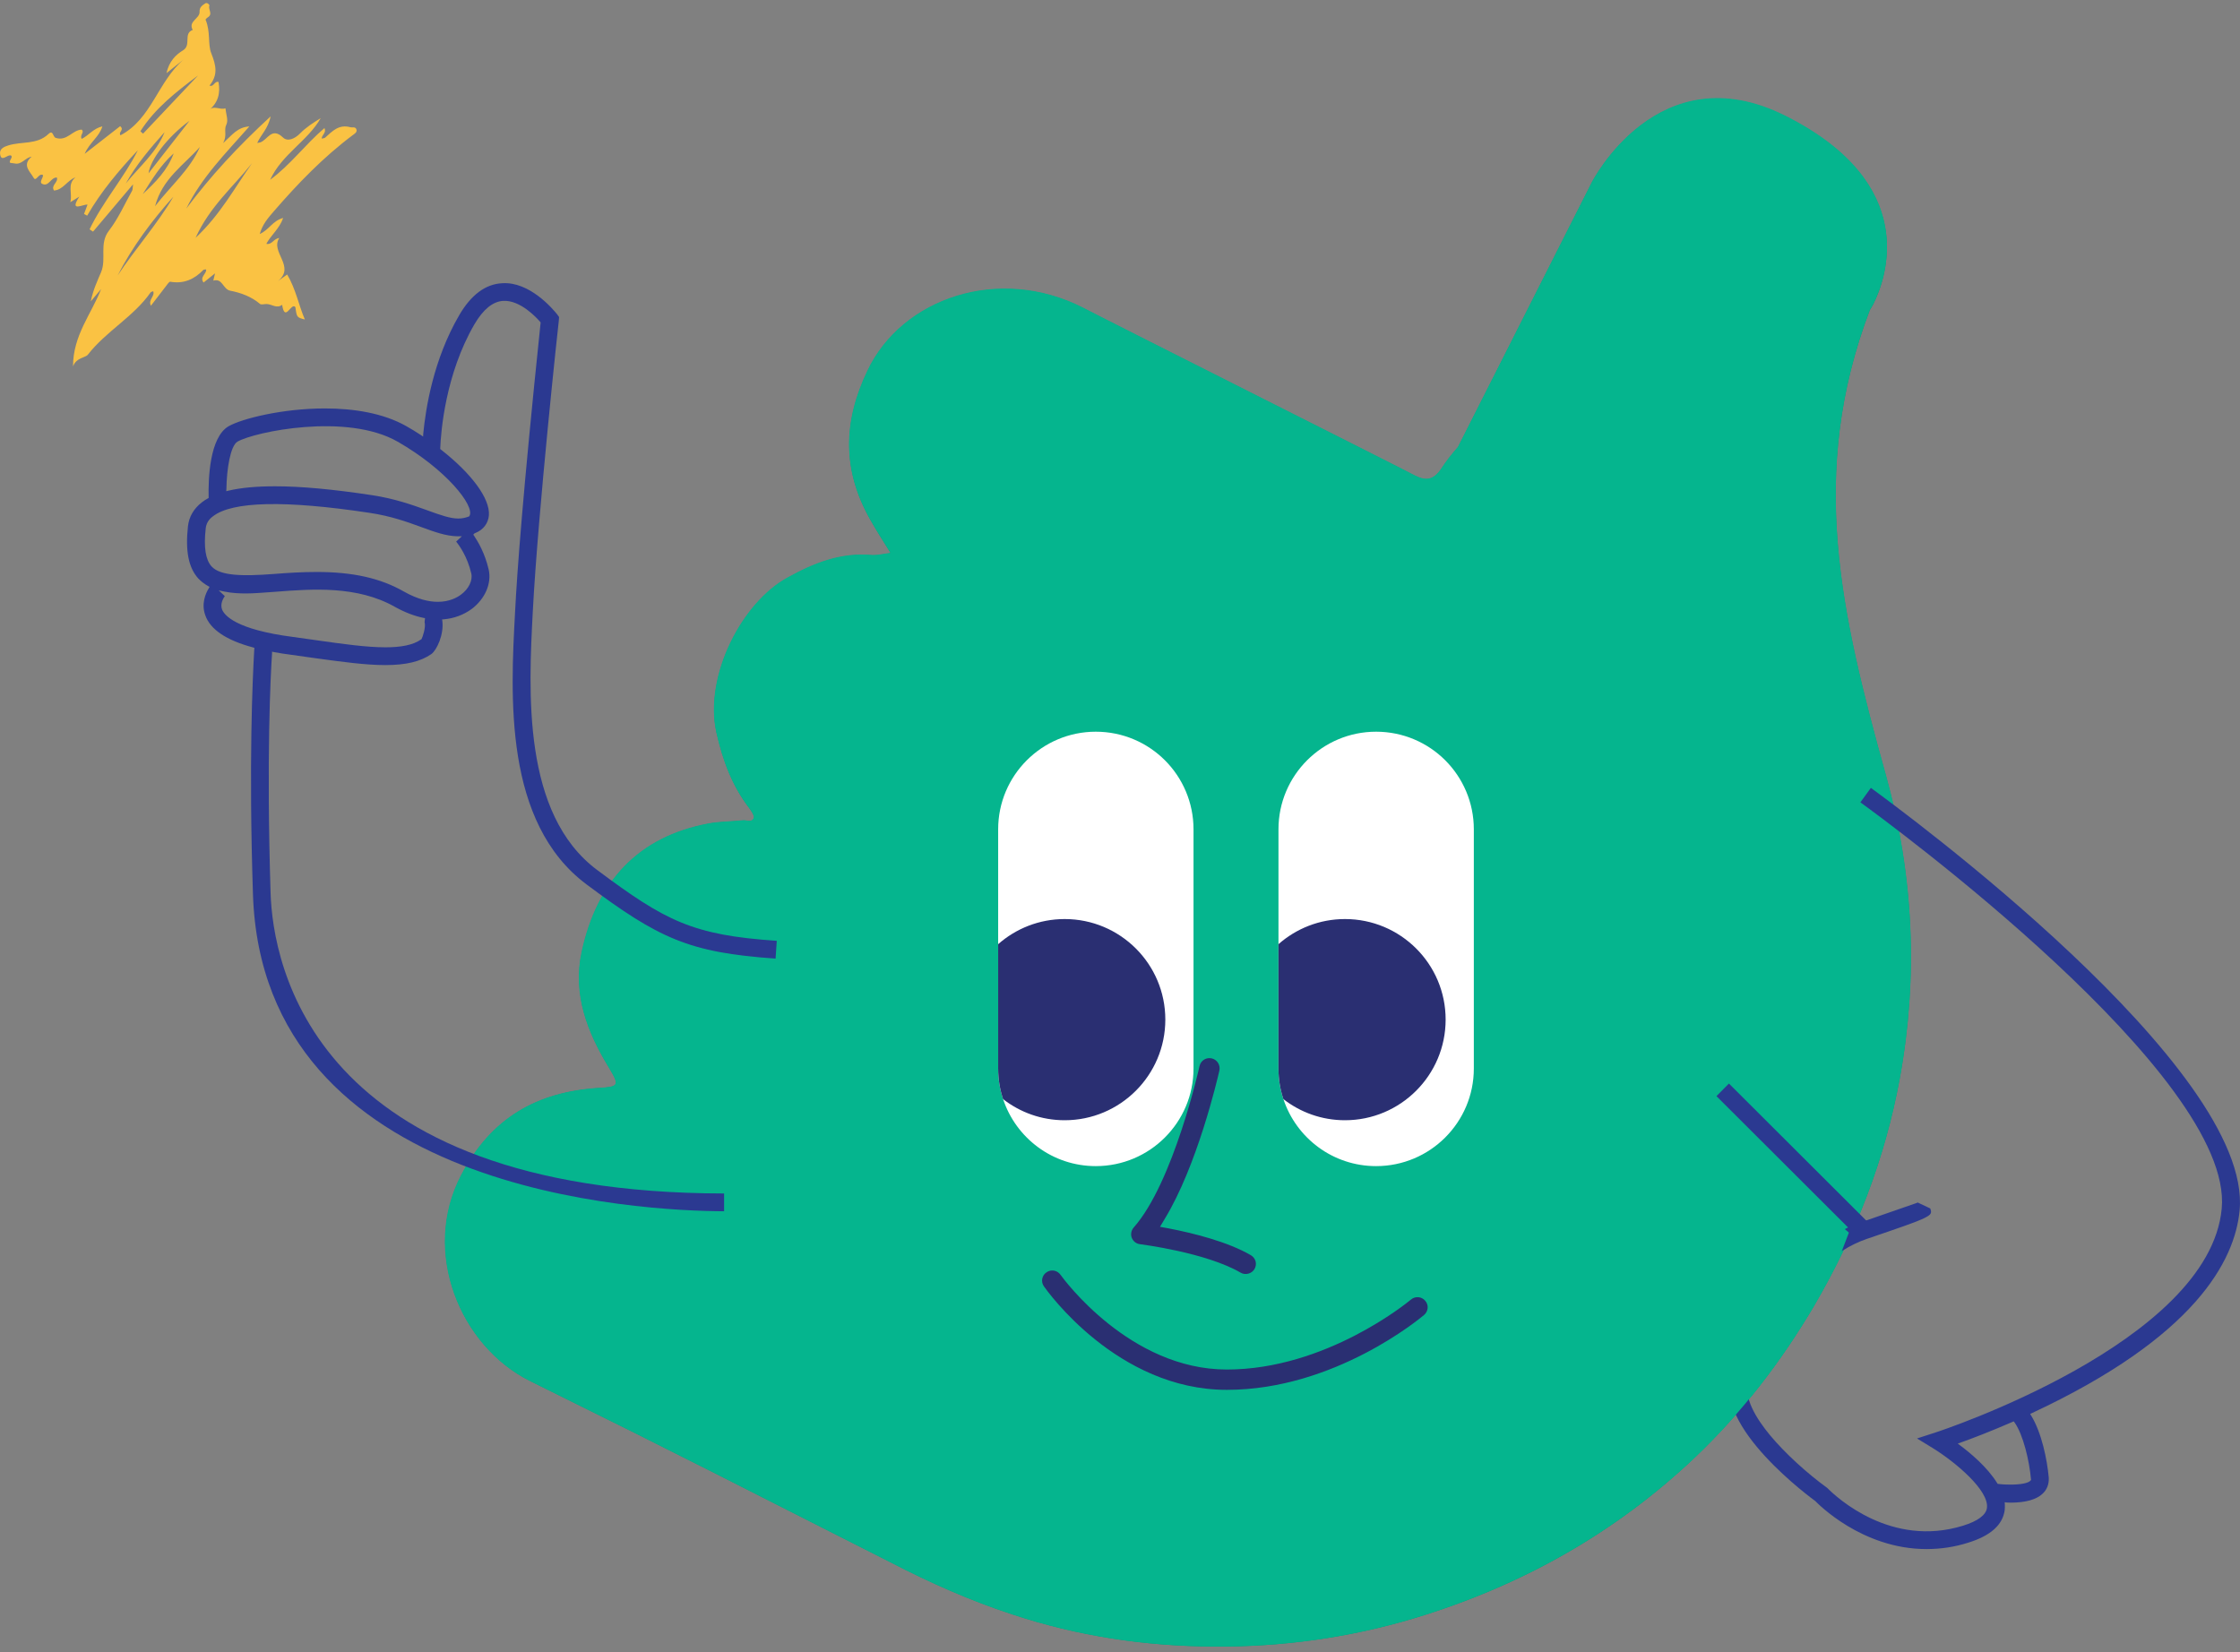 <svg width="324" height="239" viewBox="0 0 324 239" fill="none" xmlns="http://www.w3.org/2000/svg">
<rect x="0" y="0" width="324" height="239" fill="#808080" stroke="none"/>
<path d="M262.351 188.967C257.606 196.996 251.988 204.308 245.223 210.768C233.591 221.831 219.921 229.464 204.54 234.104C195.081 236.937 185.355 238.262 175.58 238.191C165.723 238.147 155.955 236.706 146.441 233.542C140.317 231.543 134.496 228.944 128.787 225.988C105.402 214.164 100.158 211.375 76.663 199.769C66.636 194.768 60.893 181.162 66.748 169.99C71.056 161.74 77.699 157.964 86.628 157.402C89.531 157.223 89.669 157.088 88.147 154.534C84.994 149.372 82.828 143.886 84.17 137.704C86.379 127.5 92.376 121.066 102.461 119.168C104.133 118.847 105.83 118.881 107.502 118.697C108.077 118.645 108.814 119.088 109.064 118.321C109.12 117.938 108.712 117.388 108.44 116.977C105.908 113.707 104.556 110.005 103.643 105.975C101.846 97.725 107.397 87.154 113.93 83.597C117.745 81.478 121.694 79.908 126.21 80.339C126.949 80.37 127.663 80.181 128.841 80.022C127.699 78.21 126.747 76.7 125.878 75.163C121.858 68.053 121.944 61.099 125.482 53.695C130.457 43.175 144.498 38.337 156.709 44.58C158.485 45.547 202.905 67.87 204.68 68.836C206.319 69.665 207.389 69.451 208.49 67.814C209.125 66.83 209.923 65.793 210.886 64.702L230.225 26.456C230.225 26.456 239.811 7.498 258.333 16.863C277.729 26.67 272.877 40.201 270.943 44.026C270.75 44.408 270.53 44.709 270.445 44.875C261.452 68.531 266.302 88.894 272.8 112.267C276.787 126.632 277.461 141.311 274.794 155.948C272.66 167.63 268.422 178.59 262.351 188.967Z" fill="#009D76"/>
<path d="M171.351 121.597V120.927L170.633 120.783L169.961 121.166C169.961 120.112 169.579 119.633 168.908 119.633V120.351H168.573C168.573 119.873 168.333 119.633 167.854 119.537L167.95 118.818C168.19 118.818 168.573 118.963 169.004 119.298C169.579 119.298 169.818 118.963 169.818 118.244C169.818 117.908 169.1 117.334 167.71 116.662L168.286 114.89L167.614 115.274C167.614 114.459 167.279 114.076 166.56 114.076V113.645C167.04 113.645 167.375 113.501 167.71 113.405C168.86 114.076 169.483 115.225 169.579 116.854H170.633C170.633 115.705 170.153 115.129 169.339 115.034L170.153 113.98C170.153 113.501 169.674 113.261 168.764 113.165C168.86 112.687 169.004 112.255 169.339 111.777C169.579 112.016 169.913 112.207 170.249 112.207C169.674 110.483 169.1 109.668 168.764 109.572C169.339 108.854 169.531 108.279 169.674 107.848L168.86 108.184L168.716 106.315H168.382C168.286 107.273 167.71 107.848 166.752 107.943C166.752 107.369 166.896 107.369 167.231 106.89C167.136 106.89 166.991 106.555 166.991 105.883C165.938 105.883 164.931 106.123 163.973 106.698L164.117 105.644L162.249 105.788L162.345 104.734C161.77 104.734 160.715 104.83 159.47 105.213C159.47 104.973 159.23 104.83 158.895 104.83C158.512 104.83 158.416 105.069 158.416 105.453L157.698 104.973L155.877 105.932V105.548C155.159 105.548 154.152 105.932 152.859 106.746C152.859 107.177 153.098 107.752 153.433 108.566V108.95C152.859 108.806 152.38 108.135 152.188 107.081H152.524C152.524 106.746 152.284 106.363 151.805 106.267C151.805 106.842 151.71 107.32 151.374 107.656L150.32 107.225L150.655 107.992C150.081 107.656 150.081 107.561 149.266 107.561L149.84 108.614V108.95C149.266 108.95 148.787 109.046 148.355 109.189C148.355 109.621 148.835 110.003 149.745 110.099V110.339C149.266 110.195 148.691 110.099 148.021 110.099L146.727 110.244L146.488 110.099V110.244C145.002 110.579 144.188 111.728 144.092 113.501H143.709L143.134 115.225C143.756 115.225 143.948 115.225 144.092 115.129C144.188 115.705 144.332 116.136 144.667 116.615L144.762 117.525C144.332 117.43 144.092 117.19 144.092 116.711C143.613 117.094 142.799 117.19 141.553 117.19C141.553 117.765 141.793 118.579 142.127 119.394L142.799 119.154L142.846 119.872L141.649 120.112L141.889 121.501C142.127 121.501 142.272 121.358 142.367 121.262C142.463 121.262 142.607 121.358 142.607 121.597C142.846 121.597 142.942 121.501 143.038 121.262C143.421 121.358 143.66 121.837 143.66 122.747L142.463 122.651L142.607 121.933H142.272C142.272 122.172 142.127 122.507 141.793 122.987C142.032 123.705 142.367 124.041 142.703 124.136V124.855L141.697 124.041L141.553 125.094L141.936 125.909C142.127 125.909 142.272 125.765 142.272 125.526L142.942 125.909C142.511 126.101 142.272 126.34 142.272 126.58L142.511 127.969C142.032 128.544 141.793 129.501 141.84 130.747L141.936 132.137L141.697 132.376C141.697 132.52 141.84 132.712 142.176 132.855C142.272 133.287 142.655 133.67 142.991 134.005C142.991 134.245 143.038 134.389 143.182 134.532C143.278 134.676 143.421 134.772 143.564 134.82C143.564 134.868 143.613 134.868 143.613 134.868C143.805 134.963 144.044 135.011 144.284 135.059C144.284 135.395 143.805 135.634 142.75 135.969C142.75 135.73 142.655 135.634 142.511 135.491C141.936 135.491 141.745 135.873 141.745 136.545C142.559 136.688 142.991 137.023 142.991 137.694L141.936 137.263L141.84 138.078C142.415 138.078 142.799 138.508 142.799 139.562C142.799 139.897 142.655 140.377 142.319 140.952C142.463 141.862 142.654 142.341 143.23 142.437C143.277 142.677 143.134 142.82 142.895 142.82L143.134 143.395L141.985 145.934L142.463 148.857L141.889 149.862C141.889 150.341 142.127 150.581 142.607 150.581L142.703 150.437L143.038 152.21C142.942 152.641 142.846 153.264 142.846 153.935C142.846 155.659 142.607 156.953 142.032 157.863L143.996 159.396C144.571 159.396 144.954 159.156 145.05 158.677L145.529 158.917L144.38 160.929L144.14 161.264L143.9 161.696L143.805 161.456V161.408C143.66 160.21 143.325 159.636 142.607 159.636C142.272 159.636 142.032 159.971 142.032 160.786V160.977C142.08 162.031 142.319 162.893 142.75 163.42L142.176 164.475L146.823 167.157L147.733 166.534L150.655 168.882C150.75 168.163 150.991 167.828 151.47 167.828L151.087 167.109C150.75 167.109 150.416 166.774 150.272 166.199L151.23 166.774L152.044 165.385C151.805 165.385 151.661 165.241 151.661 165.049L151.805 164.33C152.044 164.33 152.14 164.426 152.14 164.666L153.529 164.091L155.254 165.72L153.77 165.624C153.674 166.39 152.955 166.774 151.566 166.774L151.47 167.109L152.14 168.259C152.859 167.923 153.194 167.684 153.29 167.349C153.529 167.349 153.674 167.445 153.674 167.684C155.063 166.199 155.973 165.48 156.308 165.48L155.733 164.33V163.948L156.787 164.762H157.122L157.794 163.133L158.272 163.516C157.936 163.852 157.841 164.187 157.841 164.522C158.177 164.522 158.416 164.905 158.416 165.576L159.23 165.72V165.001H159.566L159.805 166.486L161.625 165.576H162.009C162.009 165.912 161.529 166.151 160.619 166.151L160.476 166.486C160.86 166.486 161.195 166.63 161.529 166.965C161.674 166.39 162.105 166.055 163.063 166.055L163.159 165.672L162.823 164.858L164.644 164.379C164.644 164.618 164.884 164.762 165.363 164.762V164.043C164.788 164.043 164.308 163.948 163.973 163.612L164.069 163.133L164.98 163.372L165.122 163.707L165.363 163.372C168.382 163.325 169.77 162.51 169.722 159.636L169.626 157.767L170.057 156.282L169.387 155.133V154.893L170.393 152.928L168.764 152.45C168.669 152.162 168.524 151.97 168.428 151.923V151.875C168.382 151.827 168.333 151.779 168.333 151.779L168.428 151.683L170.537 150.341L168.19 148.761L168.094 148.042C168.286 147.467 168.669 147.228 169.1 147.228L170.057 147.324C170.393 146.893 170.489 146.893 170.489 146.317L167.806 136.688L170.249 137.982C170.249 137.598 170.106 136.545 169.77 135.059C169.531 135.059 169.435 135.155 169.292 135.395L167.902 135.299V134.963C169.435 134.963 170.249 134.485 170.249 133.67L170.009 131.945C170.681 131.945 171.016 131.706 171.159 131.227C170.777 131.227 170.585 130.892 170.585 130.173L169.531 130.077C169.147 130.077 168.956 129.742 168.812 128.927C169.147 128.927 169.292 128.687 169.292 128.209L168.142 128.448L168.669 126.388C168.908 126.388 169.051 126.484 169.051 126.723C169.051 127.777 169.531 128.209 170.345 128.352L170.106 126.963L170.777 127.299L170.872 126.244L170.202 126.149L170.297 125.094L171.016 125.19V124.52L169.961 124.376L169.866 125.43C169.626 125.43 169.483 125.334 169.483 125.094L168.477 125.669C168.573 123.034 168.812 121.645 171.351 121.597Z" fill="white"/>
<path d="M142.606 159.636C142.271 159.636 142.032 159.971 142.032 160.786V160.977C142.223 161.073 142.51 161.025 142.846 160.882C142.942 161.025 142.846 161.216 142.51 161.504L142.942 161.792C143.23 161.696 143.23 161.696 143.134 161.551C143.421 161.504 143.612 161.456 143.803 161.408C143.66 160.21 143.325 159.636 142.606 159.636ZM167.326 152.114L167.039 151.444H167.805L167.997 151.827L167.326 152.114ZM165.218 150.198L164.308 150.581C163.924 150.772 163.685 150.581 163.446 150.054C164.116 150.198 164.068 150.39 164.739 150.102L164.116 149.431C164.931 149.096 165.361 149.048 165.553 149.431C165.265 149.575 165.074 149.815 165.218 150.198ZM166.033 154.557L166.32 155.228L164.596 154.893L166.033 154.557ZM163.206 141.958C163.494 141.862 163.733 141.718 163.924 141.814C163.924 142.437 164.164 142.677 163.877 142.772L163.206 141.958ZM160.954 141.048L160.667 140.425C161.05 140.234 161.242 140.329 161.338 140.568L161.481 140.856L160.954 141.048ZM160.858 142.677C160.619 142.149 160.667 141.814 161.05 141.671L161.386 142.437L160.858 142.677ZM159.901 146.556L159.661 146.03L160.188 145.791C160.331 146.222 160.475 146.461 160.811 146.461L159.901 146.556ZM159.949 149.192L160.331 149.048L160.667 149.815C160.427 149.958 160.188 149.719 159.949 149.192ZM158.943 141.144C159.326 140.999 159.661 140.664 159.901 140.425L160.092 140.952C159.709 141.144 159.469 141.239 159.134 141.575L158.943 141.144ZM157.936 160.45L158.703 160.114L158.894 160.498C158.224 160.498 158.032 160.737 157.936 160.45ZM158.847 139.466L158.99 139.85L158.224 140.234L157.793 139.275C158.367 139.084 158.655 139.083 158.847 139.466ZM157.026 136.018C157.122 136.305 157.122 136.305 156.882 136.4C156.93 136.545 157.122 136.592 157.265 136.545L157.074 137.551C156.93 137.646 156.499 137.359 155.924 136.784C155.972 136.496 155.972 136.161 155.924 136.018C156.164 135.922 156.451 135.777 156.643 135.873C156.595 135.73 156.738 135.682 156.834 135.634C157.506 135.682 157.793 135.682 157.936 135.922L157.026 136.018ZM156.738 150.917C156.786 150.245 156.93 149.91 157.218 149.767L157.553 150.581L156.738 150.917ZM155.493 148.761L155.158 147.994L155.684 147.754L155.78 148.665L155.493 148.761ZM154.918 136.641C155.014 136.113 154.918 135.826 155.158 135.73L155.588 136.641H154.918ZM158.463 135.73L159.039 137.023L158.511 137.263L158.175 135.826L158.463 135.73ZM159.421 138.604L158.751 138.556L158.416 137.79C158.943 137.551 158.943 138.317 159.421 138.604ZM153.385 143.874C153.768 143.731 153.96 143.778 154.055 144.066L154.2 144.305C153.913 144.449 153.529 144.305 153.385 143.874ZM150.558 142.149L150.224 141.335C150.846 141.383 151.23 141.526 151.373 141.766L150.558 142.149ZM148.834 138.173C149.361 137.933 149.696 137.646 150.032 137.31L150.416 138.125L149.696 138.748L148.834 138.173ZM148.834 139.898L148.738 139.323L149.265 139.084L149.361 139.37C149.218 139.419 149.026 139.658 148.834 139.898ZM150.224 133.813C150.271 133.909 150.175 134.005 150.032 134.053C150.128 134.293 150.416 134.532 150.654 134.724L150.175 135.059C149.888 135.203 149.696 135.107 149.456 134.915L149.505 134.293C149.313 134.197 149.074 134.005 148.93 133.717L150.224 133.813ZM145.001 134.82L144.809 134.293C145.289 134.389 145.577 134.245 145.72 134.197L145.816 134.485L145.001 134.82ZM167.565 143.204L167.997 144.257C167.757 144.401 167.565 144.305 167.422 144.066C167.374 143.922 166.943 143.635 166.512 143.347L167.565 143.204ZM168.381 150.581L167.901 150.149L167.517 149.335L167.087 149.384C166.799 148.712 167.709 148.33 167.374 147.563L166.847 147.754C166.559 147.132 166.799 146.556 167.47 146.27L167.23 145.742C166.559 146.03 166.129 146.509 166.176 147.275C165.793 147.467 165.602 147.371 165.314 147.179L165.745 146.988L165.265 145.934C165.41 145.887 165.649 146.078 166.033 146.556L166.847 145.599L168.14 145.647C167.709 144.737 168.667 143.682 168.093 142.341C167.853 142.485 167.661 142.389 167.613 142.245C167.374 142.485 167.183 142.772 166.895 142.868L166.607 142.197C166.799 142.293 167.135 142.293 167.422 142.197L167.183 141.671L166.655 141.91L166.512 141.622L167.565 141.144L167.183 140.234C166.943 140.377 166.655 140.473 166.512 140.856C166.129 140.377 165.41 139.754 164.26 138.988C164.979 139.131 165.361 139.323 165.506 139.227V138.94C165.41 138.652 164.835 138.461 164.356 138.029L164.596 137.886L164.116 137.502L163.829 137.933L163.59 137.406C164.212 136.975 164.404 136.736 164.212 136.353C163.11 135.586 161.96 135.443 160.523 136.065C160.427 135.922 160.523 135.777 160.763 135.634L160.14 135.299C160.954 134.963 160.954 135.251 161.434 135.347L161.099 134.58L159.565 135.059C159.421 134.676 160.571 134.485 160.188 133.526L157.697 134.628C157.265 134.82 157.026 134.628 156.786 134.053L157.314 133.862L157.218 133.574L155.732 134.532C155.588 134.149 155.301 133.958 155.062 134.053L154.823 133.526C155.349 133.287 155.732 133.43 155.972 133.958L156.643 133.67L153.193 131.897L153.433 133.191L153.96 132.951L153.913 132.807L154.2 132.855C154.343 133.095 154.247 133.287 153.913 133.622L153.289 133.574C153.098 133.191 153.145 132.855 153.145 132.52C152.858 132.184 152.571 131.993 152.427 131.61C152.283 131.657 152.283 131.657 152.379 131.897L151.373 131.706L150.416 132.472C150.32 132.184 150.079 131.993 149.792 132.089L149.409 132.568C149.361 132.472 148.834 132.376 147.876 132.329C147.972 132.568 148.115 132.855 148.451 132.999C147.828 133.287 147.109 133.095 146.486 132.425L146.007 133.095L147.014 133.622C146.774 133.717 146.535 134.005 146.343 134.245C146.007 133.431 145.049 133.382 143.564 134.005L143.948 134.485C143.66 134.532 143.421 134.532 143.181 134.532C143.276 134.676 143.421 134.772 143.564 134.82L143.612 134.772V134.868C143.803 134.963 144.044 135.011 144.283 135.059C144.283 135.395 143.803 135.634 142.749 135.969C142.749 135.73 142.653 135.634 142.51 135.491C141.936 135.491 141.744 135.873 141.744 136.545C142.558 136.688 142.989 137.023 142.989 137.694L141.936 137.263L141.84 138.078C142.414 138.078 142.798 138.508 142.798 139.562C142.798 139.898 142.653 140.377 142.319 140.952C142.462 141.862 142.653 142.341 143.23 142.437C143.276 142.677 143.134 142.82 142.894 142.82L143.134 143.395L141.984 145.934L142.462 148.857L141.888 149.863C141.888 150.341 142.127 150.581 142.606 150.581L142.702 150.437L143.038 152.21C142.942 152.642 142.846 153.264 142.846 153.935C142.846 155.659 142.606 156.953 142.032 157.863L143.995 159.396C144.57 159.396 144.954 159.156 145.049 158.677L145.529 158.917L144.379 160.929C144.474 161.073 144.618 161.264 144.714 161.504L145.193 160.833C146.007 160.929 146.631 161.264 147.061 162.223L147.445 162.031L147.205 161.504L152.523 162.174L152.954 161.696C153.241 162.319 153.864 162.366 155.062 161.839C155.014 161.743 155.158 161.647 155.301 161.6C155.445 161.983 155.78 162.031 156.643 161.792L156.404 161.264L156.547 161.216C156.882 162.031 157.889 161.887 159.757 161.073L160.188 160.594C160.331 160.977 161.05 160.833 162.344 160.546L162.296 159.636L162.919 159.683L163.35 158.869L163.685 159.683L165.027 159.109C165.889 156.905 166.32 155.755 166.32 155.563C166.751 155.516 167.087 155.516 167.23 155.468L167.183 154.701L166.799 154.845C166.751 154.079 166.655 153.503 166.512 153.12L166.129 153.264L166.32 153.791L165.697 154.079C165.506 153.695 165.314 153.599 165.027 153.743C164.979 153.599 165.122 153.216 165.602 152.881L166.129 152.977L165.985 152.689L167.661 153.551L168.044 153.36L167.661 152.928C168.044 152.737 168.332 152.45 168.428 151.923V151.875C168.428 151.827 168.476 151.731 168.428 151.683C168.476 151.395 168.476 151.013 168.381 150.581Z" fill="#2A2F72"/>
<path d="M213.15 121.597V120.927L212.432 120.783L211.76 121.166C211.76 120.112 211.378 119.633 210.707 119.633V120.351H210.372C210.372 119.873 210.132 119.633 209.653 119.537L209.749 118.818C209.989 118.818 210.372 118.963 210.803 119.298C211.378 119.298 211.617 118.963 211.617 118.244C211.617 117.908 210.899 117.334 209.509 116.662L210.085 114.89L209.413 115.274C209.413 114.459 209.078 114.076 208.359 114.076V113.645C208.839 113.645 209.174 113.501 209.509 113.405C210.659 114.076 211.282 115.225 211.378 116.854H212.432C212.432 115.705 211.952 115.129 211.138 115.034L211.952 113.98C211.952 113.501 211.473 113.261 210.563 113.165C210.658 112.687 210.803 112.255 211.138 111.777C211.378 112.016 211.713 112.207 212.048 112.207C211.473 110.483 210.899 109.668 210.563 109.572C211.138 108.854 211.33 108.279 211.473 107.848L210.658 108.184L210.515 106.315H210.181C210.085 107.273 209.509 107.848 208.551 107.943C208.551 107.369 208.694 107.369 209.03 106.89C208.935 106.89 208.79 106.555 208.79 105.883C207.737 105.883 206.73 106.123 205.772 106.698L205.915 105.644L204.048 105.788L204.144 104.734C203.568 104.734 202.514 104.83 201.269 105.213C201.269 104.973 201.029 104.83 200.694 104.83C200.311 104.83 200.215 105.069 200.215 105.453L199.497 104.973L197.676 105.932V105.548C196.958 105.548 195.951 105.932 194.658 106.746C194.658 107.177 194.898 107.752 195.232 108.566V108.95C194.658 108.806 194.179 108.135 193.987 107.081H194.322C194.322 106.746 194.083 106.363 193.604 106.267C193.604 106.842 193.508 107.32 193.173 107.656L192.119 107.225L192.454 107.992C191.879 107.656 191.879 107.561 191.065 107.561L191.639 108.614V108.95C191.065 108.95 190.586 109.046 190.154 109.189C190.154 109.621 190.633 110.003 191.543 110.099V110.339C191.065 110.195 190.49 110.099 189.819 110.099L188.526 110.244L188.286 110.099V110.244C186.801 110.579 185.987 111.728 185.891 113.501H185.507L184.933 115.225C185.555 115.225 185.747 115.225 185.891 115.129C185.987 115.705 186.13 116.136 186.466 116.615L186.561 117.525C186.131 117.43 185.891 117.19 185.891 116.711C185.412 117.094 184.598 117.19 183.352 117.19C183.352 117.765 183.592 118.579 183.926 119.394L184.598 119.154L184.645 119.872L183.447 120.112L183.688 121.501C183.926 121.501 184.07 121.358 184.166 121.262C184.262 121.262 184.406 121.358 184.406 121.597C184.645 121.597 184.741 121.501 184.837 121.262C185.22 121.358 185.459 121.837 185.459 122.747L184.262 122.651L184.406 121.933H184.07C184.07 122.172 183.926 122.507 183.592 122.987C183.831 123.705 184.166 124.041 184.502 124.136V124.855L183.496 124.041L183.352 125.094L183.735 125.909C183.926 125.909 184.07 125.765 184.07 125.526L184.741 125.909C184.31 126.101 184.07 126.34 184.07 126.58L184.31 127.969C183.831 128.544 183.592 129.501 183.639 130.747L183.735 132.137L183.496 132.376C183.496 132.52 183.639 132.712 183.975 132.855C184.07 133.287 184.453 133.67 184.789 134.005C184.789 134.245 184.837 134.389 184.981 134.532C185.076 134.676 185.22 134.772 185.363 134.82C185.363 134.868 185.412 134.868 185.412 134.868C185.603 134.963 185.843 135.011 186.083 135.059C186.083 135.395 185.603 135.634 184.549 135.969C184.549 135.73 184.453 135.634 184.31 135.491C183.735 135.491 183.543 135.873 183.543 136.545C184.357 136.688 184.789 137.023 184.789 137.694L183.735 137.263L183.639 138.078C184.214 138.078 184.598 138.508 184.598 139.562C184.598 139.897 184.453 140.377 184.118 140.952C184.262 141.862 184.453 142.341 185.029 142.437C185.076 142.677 184.933 142.82 184.693 142.82L184.933 143.395L183.784 145.934L184.262 148.857L183.688 149.862C183.688 150.341 183.926 150.581 184.406 150.581L184.502 150.437L184.837 152.21C184.741 152.641 184.645 153.264 184.645 153.935C184.645 155.659 184.406 156.953 183.831 157.863L185.795 159.396C186.37 159.396 186.753 159.156 186.849 158.677L187.328 158.917L186.179 160.929L185.939 161.264L185.699 161.696L185.603 161.456V161.408C185.459 160.21 185.124 159.636 184.406 159.636C184.07 159.636 183.831 159.971 183.831 160.786V160.977C183.879 162.031 184.118 162.893 184.549 163.42L183.975 164.475L188.622 167.157L189.532 166.534L192.454 168.882C192.549 168.163 192.789 167.828 193.269 167.828L192.885 167.109C192.549 167.109 192.215 166.774 192.071 166.199L193.029 166.774L193.843 165.385C193.604 165.385 193.46 165.241 193.46 165.049L193.604 164.33C193.843 164.33 193.939 164.426 193.939 164.666L195.328 164.091L197.053 165.72L195.568 165.624C195.472 166.39 194.754 166.774 193.365 166.774L193.269 167.109L193.939 168.259C194.658 167.923 194.993 167.684 195.089 167.349C195.328 167.349 195.472 167.445 195.472 167.684C196.862 166.199 197.772 165.48 198.107 165.48L197.532 164.33V163.948L198.586 164.762H198.921L199.593 163.133L200.071 163.516C199.735 163.852 199.64 164.187 199.64 164.522C199.975 164.522 200.215 164.905 200.215 165.576L201.029 165.72V165.001H201.365L201.604 166.486L203.424 165.576H203.808C203.808 165.912 203.328 166.151 202.418 166.151L202.275 166.486C202.658 166.486 202.994 166.63 203.328 166.965C203.472 166.39 203.904 166.055 204.862 166.055L204.958 165.672L204.622 164.858L206.443 164.379C206.443 164.618 206.683 164.762 207.161 164.762V164.043C206.587 164.043 206.107 163.948 205.772 163.612L205.868 163.133L206.779 163.372L206.921 163.707L207.161 163.372C210.18 163.325 211.569 162.51 211.521 159.636L211.425 157.767L211.856 156.282L211.186 155.133V154.893L212.192 152.928L210.563 152.45C210.467 152.162 210.323 151.97 210.227 151.923V151.875C210.18 151.827 210.132 151.779 210.132 151.779L210.227 151.683L212.336 150.341L209.989 148.761L209.893 148.042C210.085 147.467 210.467 147.228 210.899 147.228L211.856 147.324C212.192 146.893 212.288 146.893 212.288 146.317L209.605 136.688L212.048 137.982C212.048 137.598 211.904 136.545 211.569 135.059C211.33 135.059 211.234 135.155 211.09 135.395L209.701 135.299V134.963C211.234 134.963 212.048 134.485 212.048 133.67L211.809 131.945C212.48 131.945 212.814 131.706 212.958 131.227C212.576 131.227 212.384 130.892 212.384 130.173L211.33 130.077C210.946 130.077 210.754 129.742 210.611 128.927C210.946 128.927 211.09 128.687 211.09 128.209L209.94 128.448L210.467 126.388C210.707 126.388 210.85 126.484 210.85 126.723C210.85 127.777 211.33 128.209 212.144 128.352L211.904 126.963L212.576 127.299L212.671 126.244L212 126.149L212.096 125.094L212.814 125.19V124.52L211.76 124.376L211.665 125.43C211.425 125.43 211.282 125.334 211.282 125.094L210.276 125.669C210.372 123.034 210.611 121.645 213.15 121.597Z" fill="white"/>
<path d="M184.405 159.636C184.07 159.636 183.831 159.971 183.831 160.786V160.977C184.022 161.073 184.309 161.025 184.645 160.882C184.741 161.025 184.645 161.216 184.309 161.504L184.741 161.792C185.028 161.696 185.028 161.696 184.932 161.551C185.22 161.504 185.411 161.456 185.603 161.408C185.459 160.21 185.124 159.636 184.405 159.636ZM209.126 152.114L208.838 151.444H209.605L209.796 151.827L209.126 152.114ZM207.017 150.198L206.108 150.581C205.724 150.772 205.485 150.581 205.245 150.054C205.916 150.198 205.867 150.39 206.539 150.102L205.916 149.431C206.731 149.096 207.161 149.048 207.353 149.431C207.065 149.575 206.874 149.815 207.017 150.198ZM207.832 154.557L208.119 155.228L206.395 154.893L207.832 154.557ZM205.006 141.958C205.294 141.862 205.532 141.718 205.724 141.814C205.724 142.437 205.963 142.677 205.676 142.772L205.006 141.958ZM202.754 141.048L202.466 140.425C202.85 140.234 203.042 140.329 203.138 140.568L203.281 140.856L202.754 141.048ZM202.658 142.677C202.419 142.149 202.466 141.814 202.85 141.671L203.185 142.437L202.658 142.677ZM201.701 146.556L201.46 146.03L201.987 145.791C202.131 146.222 202.274 146.461 202.61 146.461L201.701 146.556ZM201.748 149.192L202.131 149.048L202.466 149.815C202.227 149.958 201.988 149.719 201.748 149.192ZM200.741 141.144C201.125 140.999 201.46 140.664 201.701 140.425L201.892 140.952C201.509 141.144 201.269 141.239 200.933 141.575L200.741 141.144ZM199.736 160.45L200.503 160.114L200.694 160.498C200.023 160.498 199.832 160.737 199.736 160.45ZM200.646 139.466L200.79 139.85L200.023 140.234L199.592 139.275C200.167 139.084 200.455 139.083 200.646 139.466ZM198.826 136.018C198.922 136.305 198.922 136.305 198.681 136.4C198.73 136.545 198.922 136.592 199.065 136.545L198.873 137.551C198.73 137.646 198.299 137.359 197.724 136.784C197.771 136.496 197.771 136.161 197.724 136.018C197.963 135.922 198.25 135.777 198.442 135.873C198.394 135.73 198.538 135.682 198.634 135.634C199.305 135.682 199.592 135.682 199.736 135.922L198.826 136.018ZM198.538 150.917C198.585 150.245 198.73 149.91 199.017 149.767L199.353 150.581L198.538 150.917ZM197.293 148.761L196.957 147.994L197.484 147.754L197.58 148.665L197.293 148.761ZM196.718 136.641C196.814 136.113 196.718 135.826 196.957 135.73L197.388 136.641H196.718ZM200.263 135.73L200.837 137.023L200.311 137.263L199.975 135.826L200.263 135.73ZM201.221 138.604L200.55 138.556L200.215 137.79C200.741 137.551 200.741 138.317 201.221 138.604ZM195.184 143.874C195.568 143.731 195.76 143.778 195.855 144.066L195.999 144.305C195.712 144.449 195.329 144.305 195.184 143.874ZM192.358 142.149L192.023 141.335C192.646 141.383 193.029 141.526 193.173 141.766L192.358 142.149ZM190.634 138.173C191.16 137.933 191.495 137.646 191.831 137.31L192.215 138.125L191.495 138.748L190.634 138.173ZM190.634 139.898L190.538 139.323L191.064 139.084L191.16 139.37C191.017 139.419 190.826 139.658 190.634 139.898ZM192.023 133.813C192.071 133.909 191.975 134.005 191.831 134.053C191.927 134.293 192.215 134.532 192.454 134.724L191.975 135.059C191.687 135.203 191.495 135.107 191.256 134.915L191.304 134.293C191.113 134.197 190.873 134.005 190.73 133.717L192.023 133.813ZM186.801 134.82L186.609 134.293C187.088 134.389 187.376 134.245 187.52 134.197L187.615 134.485L186.801 134.82ZM209.364 143.204L209.796 144.257C209.556 144.401 209.365 144.305 209.222 144.066C209.173 143.922 208.742 143.635 208.311 143.347L209.364 143.204ZM210.18 150.581L209.701 150.149L209.317 149.335L208.887 149.384C208.599 148.712 209.509 148.33 209.173 147.563L208.646 147.754C208.359 147.132 208.599 146.556 209.269 146.27L209.03 145.742C208.359 146.03 207.928 146.509 207.976 147.275C207.593 147.467 207.401 147.371 207.113 147.179L207.545 146.988L207.065 145.934C207.209 145.887 207.449 146.078 207.832 146.556L208.646 145.599L209.94 145.647C209.509 144.737 210.467 143.682 209.892 142.341C209.652 142.485 209.46 142.389 209.413 142.245C209.173 142.485 208.982 142.772 208.695 142.868L208.407 142.197C208.599 142.293 208.934 142.293 209.222 142.197L208.982 141.671L208.455 141.91L208.311 141.622L209.364 141.144L208.982 140.234C208.742 140.377 208.455 140.473 208.311 140.856C207.928 140.377 207.209 139.754 206.059 138.988C206.778 139.131 207.161 139.323 207.305 139.227V138.94C207.209 138.652 206.635 138.461 206.155 138.029L206.395 137.886L205.916 137.502L205.628 137.933L205.389 137.406C206.012 136.975 206.203 136.736 206.012 136.353C204.91 135.586 203.76 135.443 202.323 136.065C202.227 135.922 202.323 135.777 202.562 135.634L201.94 135.299C202.754 134.963 202.754 135.251 203.233 135.347L202.898 134.58L201.365 135.059C201.221 134.676 202.37 134.485 201.987 133.526L199.496 134.628C199.065 134.82 198.826 134.628 198.586 134.053L199.113 133.862L199.017 133.574L197.532 134.532C197.388 134.149 197.101 133.958 196.862 134.053L196.622 133.526C197.148 133.287 197.532 133.43 197.771 133.958L198.442 133.67L194.993 131.897L195.233 133.191L195.76 132.951L195.712 132.807L195.999 132.855C196.143 133.095 196.047 133.287 195.712 133.622L195.088 133.574C194.897 133.191 194.945 132.855 194.945 132.52C194.657 132.184 194.37 131.993 194.227 131.61C194.083 131.657 194.083 131.657 194.178 131.897L193.173 131.706L192.215 132.472C192.119 132.184 191.879 131.993 191.591 132.089L191.208 132.568C191.16 132.472 190.634 132.376 189.675 132.329C189.771 132.568 189.915 132.855 190.25 132.999C189.628 133.287 188.909 133.095 188.286 132.425L187.807 133.095L188.813 133.622C188.574 133.717 188.334 134.005 188.142 134.245C187.807 133.431 186.848 133.382 185.363 134.005L185.746 134.485C185.459 134.532 185.22 134.532 184.981 134.532C185.076 134.676 185.22 134.772 185.363 134.82L185.411 134.772V134.868C185.603 134.963 185.842 135.011 186.082 135.059C186.082 135.395 185.603 135.634 184.549 135.969C184.549 135.73 184.453 135.634 184.309 135.491C183.735 135.491 183.543 135.873 183.543 136.545C184.358 136.688 184.789 137.023 184.789 137.694L183.735 137.263L183.639 138.078C184.214 138.078 184.597 138.508 184.597 139.562C184.597 139.898 184.453 140.377 184.118 140.952C184.261 141.862 184.453 142.341 185.028 142.437C185.076 142.677 184.932 142.82 184.693 142.82L184.932 143.395L183.783 145.934L184.261 148.857L183.687 149.863C183.687 150.341 183.927 150.581 184.405 150.581L184.501 150.437L184.836 152.21C184.741 152.642 184.645 153.264 184.645 153.935C184.645 155.659 184.405 156.953 183.831 157.863L185.795 159.396C186.369 159.396 186.752 159.156 186.848 158.677L187.328 158.917L186.178 160.929C186.274 161.073 186.418 161.264 186.514 161.504L186.992 160.833C187.807 160.929 188.429 161.264 188.861 162.223L189.244 162.031L189.004 161.504L194.323 162.174L194.753 161.696C195.041 162.319 195.664 162.366 196.862 161.839C196.814 161.743 196.957 161.647 197.101 161.6C197.244 161.983 197.58 162.031 198.442 161.792L198.203 161.264L198.346 161.216C198.681 162.031 199.688 161.887 201.556 161.073L201.987 160.594C202.131 160.977 202.85 160.833 204.143 160.546L204.096 159.636L204.718 159.683L205.149 158.869L205.485 159.683L206.826 159.109C207.689 156.905 208.119 155.755 208.119 155.563C208.55 155.516 208.887 155.516 209.03 155.468L208.982 154.701L208.599 154.845C208.55 154.079 208.455 153.503 208.311 153.12L207.928 153.264L208.119 153.791L207.497 154.079C207.305 153.695 207.113 153.599 206.826 153.743C206.778 153.599 206.922 153.216 207.401 152.881L207.928 152.977L207.785 152.689L209.46 153.551L209.844 153.36L209.46 152.928C209.844 152.737 210.132 152.45 210.228 151.923V151.875C210.228 151.827 210.275 151.731 210.228 151.683C210.275 151.395 210.275 151.013 210.18 150.581Z" fill="#2A2F72"/>
<path d="M204.326 193.18L204.318 193.298L204.717 193.266L204.724 193.148L204.326 193.18ZM203.923 193.529C203.84 193.529 203.803 193.606 203.799 193.724L203.836 193.845C203.956 193.766 204.035 193.728 204.114 193.731L204.122 193.495L203.927 193.529H203.923ZM203.512 194.277L203.504 194.355C203.497 194.552 203.421 194.671 203.222 194.706C203.26 194.827 203.339 194.905 203.458 194.907C203.575 194.83 203.579 194.672 203.82 194.359L203.827 194.241L203.512 194.277ZM201.096 196.134C200.98 196.134 200.905 196.011 200.585 195.968L200.415 196.716L200.93 196.684C200.93 196.566 200.896 196.446 200.814 196.367C200.938 196.291 201.058 196.251 201.137 196.251V196.134H201.096ZM200.361 195.366C200.199 195.642 199.871 196.072 199.39 196.537L199.382 196.655L199.539 196.581C199.701 196.425 200.025 196.273 200.503 196.084L200.353 195.565C200.511 195.49 200.59 195.453 200.669 195.453L200.676 195.333L200.361 195.366ZM198.236 196.716L198.228 196.913C198.386 196.837 198.465 196.798 198.544 196.801V196.682L198.229 196.716H198.236ZM198.576 197.514L198.583 197.435C198.301 197.55 198.18 197.626 198.176 197.745L198.213 198.063L198.496 197.83C198.529 197.951 198.608 198.032 198.728 198.034V197.994C198.736 197.873 198.816 197.676 198.978 197.402C198.741 197.402 198.695 197.517 198.579 197.514M197.748 197.658L197.549 197.693C197.583 198.013 197.774 198.173 197.774 198.291L198.01 198.298V198.179C197.857 197.941 197.781 197.779 197.748 197.661M196.893 196.654C196.885 196.891 196.848 197.169 196.719 197.523C196.839 197.445 196.844 197.405 197.043 197.41L197.234 197.495L197.241 197.296C197.212 196.897 197.096 196.698 196.896 196.654M174.07 202.587L173.987 202.979L174.183 203.104C174.46 202.949 174.581 202.871 174.585 202.753C174.427 202.753 174.228 202.707 174.07 202.587ZM172.895 202.008L172.575 202C172.575 202.159 172.692 202.122 173.003 202.284L173.086 202.087L172.895 202.004V202.008ZM171.915 201.515C171.791 201.592 171.675 201.63 171.513 201.667V201.746L171.948 201.755L171.915 201.515ZM170.566 201.491L170.679 201.889H170.798L170.806 201.571L170.569 201.489L170.566 201.491ZM170.911 202.012H170.794L170.392 202.324H170.313L170.276 202.128L169.881 202.158L169.914 202.556C170.109 202.556 170.073 202.52 170.192 202.441L170.226 202.877C170.305 202.877 170.467 202.644 170.712 202.212C170.832 202.212 170.907 202.296 170.944 202.534L171.338 202.501V202.382C171.338 202.304 171.185 202.142 170.907 202.017M164.962 202.069L164.999 202.268H165.157C165.236 202.23 165.277 202.191 165.281 202.074L164.962 202.066V202.069ZM164.654 201.59L164.646 201.906L164.766 201.868L164.854 201.552L164.654 201.59ZM163.895 201.733L163.384 201.644L163.301 201.841L163.932 201.93L163.895 201.733ZM162.238 201.386C162.08 201.386 162.039 201.461 162.039 201.581L162.031 201.818L162.267 201.782L162.234 201.386H162.238ZM161.798 201.417C161.641 201.417 161.524 201.532 161.4 201.726L161.835 201.696L161.798 201.417ZM159.647 199.834C159.568 199.834 159.531 199.91 159.527 199.989V200.108L159.481 200.265C159.602 200.265 159.681 200.349 159.676 200.467H159.876L159.801 200.229C159.838 200.229 159.884 200.19 159.884 200.15C159.764 200.15 159.685 200.028 159.647 199.831M159.473 200.658L158.681 200.802L158.647 200.605H158.568L158.56 200.92L158.796 201.045C159.195 200.854 159.435 200.779 159.514 200.781L159.473 200.661V200.658ZM158.352 199.052H158.273V199.369L158.593 199.377L158.601 199.258C158.601 199.139 158.518 199.06 158.36 199.056M157.388 198.285L157.11 198.278V198.396L157.425 198.483L157.392 198.284L157.388 198.285ZM157.019 198.834L157.251 199.115L157.533 199.002V198.802L157.019 198.834ZM156.815 199.148H156.736C156.765 199.587 156.848 199.665 156.844 199.785L156.96 199.749L156.968 199.667C156.889 199.549 156.856 199.389 156.818 199.151M155.415 197.776L154.867 197.371L154.788 197.566C155.025 197.566 155.22 197.774 155.407 198.173L155.527 198.18V198.1C155.535 197.939 155.61 197.863 155.814 197.827V197.629C155.694 197.706 155.573 197.744 155.415 197.779M154.676 196.973H154.635L154.627 197.291L154.868 197.256V197.177C154.83 197.055 154.794 196.976 154.673 196.973M153.029 195.793C153.029 196.07 153.146 196.112 153.141 196.191H153.22L153.228 195.876L153.029 195.79V195.793ZM152.531 196.973L152.568 197.175C152.688 197.096 152.809 197.059 152.85 197.059V196.941L152.531 196.973ZM152.244 195.303H152.165C152.004 195.616 151.879 195.732 151.758 195.77C151.758 195.969 151.958 195.855 152.19 195.938L152.285 195.425L152.244 195.303ZM207.167 189.915L207.873 190.443L207.661 191.034L207.346 191.187L207.338 191.504C207.138 191.504 207.258 191.425 207.026 191.381C207.176 191.739 207.371 191.942 207.404 192.22C207.01 192.212 206.773 191.932 206.744 191.416H206.624C206.616 191.692 206.42 191.847 206.022 191.88V191.959C206.773 191.974 206.611 192.128 206.852 192.131L206.881 192.569L206.682 192.562L206.37 192.359C206.362 192.556 206.487 192.639 206.483 192.876C206.399 192.952 206.242 192.989 205.96 193.027L204.93 193.008L204.963 193.483C205.241 193.491 205.395 193.768 205.424 194.284C204.984 194.474 204.51 194.583 203.954 194.573C203.942 195.048 203.859 195.288 203.701 195.322L203.668 195.005L203.468 195.121C203.547 195.242 203.58 195.399 203.576 195.52L203.298 195.555L203.415 195.833C202.816 196.022 202.497 196.095 202.38 196.093C202.388 195.893 202.463 195.816 202.463 195.777L202.152 195.613C202.152 195.652 202.11 195.693 202.027 195.69L202.182 196.01C202.057 196.281 201.974 196.442 201.857 196.439L201.866 196.124C201.583 196.195 201.463 196.271 201.463 196.313C201.455 196.51 201.579 196.551 201.575 196.67L201.251 196.903C201.056 196.903 201.173 196.823 200.94 196.78C200.933 196.977 200.774 197.172 200.454 197.442C200.454 197.324 200.338 197.203 200.138 197.161C200.023 197.161 199.898 197.276 199.856 197.471C199.977 197.471 200.014 197.556 200.052 197.715C200.044 197.754 199.968 197.83 199.848 197.907L199.653 197.787V197.986L199.453 198.021C199.337 197.899 199.179 197.816 199.021 197.814C199.013 198.17 198.971 198.328 198.856 198.366C198.777 198.246 198.656 198.165 198.536 198.162C198.536 198.241 198.498 198.36 198.415 198.478C198.494 198.478 198.532 198.519 198.532 198.598L198.25 198.71C198.091 198.669 198.017 198.588 198.017 198.509H197.938L197.93 198.628C197.503 198.579 197.303 198.536 197.303 198.417C197.146 198.455 196.868 198.449 196.864 198.646L197.3 198.654C197.3 198.814 197.258 198.972 197.133 199.128C197.175 199.249 197.212 199.208 197.212 199.25C197.092 199.325 196.971 199.362 196.814 199.399L196.615 199.317V199.514C196.494 199.514 196.419 199.472 196.419 199.393L195.9 199.541C195.788 199.42 195.626 199.34 195.468 199.335C195.46 199.89 195.253 200.165 194.858 200.197L194.746 199.917C194.63 199.917 194.505 200.072 194.38 200.346L193.829 200.256L193.629 200.292V200.491C193.907 200.499 194.065 200.579 194.06 200.736C194.053 200.857 193.978 200.896 193.857 200.894C193.666 200.691 193.23 200.603 192.521 200.552L192.395 200.747C192.633 200.754 192.748 200.912 192.741 201.271C192.541 201.263 192.309 201.222 192.109 201.176C192.109 201.376 192.064 201.494 191.944 201.492C191.786 201.492 191.711 201.409 191.711 201.291L191.512 201.405C191.391 201.364 191.233 201.322 191.076 201.318C190.873 201.552 190.789 201.75 190.789 201.868L190.59 201.861L190.503 202.178C190.386 202.253 189.788 202.441 188.713 202.699C188.706 202.817 188.63 202.936 188.427 203.053C188.028 203.044 187.791 203.119 187.708 203.276L186.878 203.341L186.841 203.22C186.401 203.333 186.16 203.447 186.16 203.565L185.919 203.482C185.645 203.515 185.525 203.592 185.52 203.712C184.769 203.7 184.375 203.492 184.346 203.135C184.225 203.135 184.026 203.05 183.831 202.85H183.715L183.748 203.166L183.307 203.199L183.287 202.445L182.968 202.361L183.08 202.916C183.072 203.035 182.876 203.07 182.481 203.104C182.481 203.342 182.556 203.344 182.71 203.504C182.544 203.859 182.424 204.054 182.307 204.052C182.186 204.011 182.066 203.967 181.909 203.965C181.901 204.125 181.825 204.202 181.709 204.199C181.709 204.161 181.668 204.12 181.589 204.119L181.672 203.882C181.679 203.763 181.597 203.683 181.477 203.681L181.162 203.714L181.191 204.113C181.074 204.113 180.958 204.029 180.838 203.829C180.838 203.711 180.962 203.633 181.162 203.595C181.086 203.475 181.045 203.355 181.05 203.276L181.132 202.96C180.937 203.075 180.771 203.193 180.655 203.19C180.535 203.19 180.497 203.228 180.298 203.224L179.982 203.018L179.974 203.336C180.331 203.344 180.53 203.425 180.647 203.626L180.639 203.942C180.44 203.935 180.361 203.859 180.32 203.858C180.32 204.017 180.079 204.052 180.041 204.091L179.888 203.77L180.012 203.454L179.493 203.684C179.136 203.677 179.095 203.716 179.086 204.114C179.17 204.114 179.207 204.156 179.207 204.235H179.008L178.659 203.714L178.464 203.749L178.65 204.032L178.455 204.145V204.067L178.135 204.179C177.978 204.179 176.994 203.722 175.026 202.972C175.026 203.093 174.902 203.13 174.707 203.165L174.74 203.365L175.254 203.255C175.375 203.255 175.416 203.335 175.454 203.458L175.363 203.971L175.051 203.766L174.972 203.805L174.964 204.004L174.844 204.003C174.536 203.638 174.3 203.396 174.104 203.312L173.582 203.661L173.386 203.539C173.379 203.856 173.3 204.052 173.179 204.089C172.905 203.888 172.668 203.685 172.477 203.404C172.398 203.282 172.32 203.2 172.203 203.199C172.203 203.635 171.954 203.908 171.518 203.941L171.318 204.056C171.318 204.017 171.161 203.894 170.887 203.77C170.729 203.809 170.488 203.962 170.206 204.235L170.09 204.033C170.331 203.879 170.451 203.643 170.459 203.368L170.023 203.317C170.099 203.439 170.14 203.56 170.173 203.717C169.899 203.71 169.737 203.63 169.741 203.512C169.783 203.512 169.82 203.475 169.82 203.396C169.667 203.232 169.472 203.15 169.193 203.144C169.073 203.144 169.073 203.221 169.035 203.261L168.994 203.342C169.114 203.342 169.226 203.464 169.343 203.664L168.79 203.575L168.587 203.688C168.434 203.411 168.359 203.209 168.363 203.051L168.247 203.088L168.392 203.605C168.392 203.724 168.309 203.844 168.188 203.922C167.678 203.753 167.441 203.628 167.445 203.51L167.64 203.435C167.487 203.114 167.333 202.953 167.213 202.912C167.213 203.031 167.25 203.188 167.329 203.311L167.126 203.425C166.619 202.981 166.266 202.775 166.071 202.771L166.034 202.574L166.27 202.538C166.237 202.219 166.2 202.14 165.805 202.134L165.917 202.373L165.631 202.684C165.515 202.642 164.963 202.514 164.057 202.337L164.05 202.537L163.805 202.65C163.688 202.65 163.813 202.372 163.53 202.368C163.53 202.567 163.447 202.684 163.332 202.682L162.9 202.397C162.9 202.516 162.817 202.594 162.696 202.632C162.343 202.547 162.185 202.464 162.185 202.343L161.986 202.461C161.829 202.461 161.749 202.336 161.753 202.138L161.351 202.488C160.998 202.481 160.803 202.161 160.774 201.568L160.491 201.679L160.463 201.361L160.259 201.397C160.259 201.517 160.176 201.635 160.055 201.71L159.234 201.339C159.226 201.378 159.188 201.417 159.109 201.416C159.116 201.297 158.835 201.214 158.283 201.164L158.254 200.529C157.975 200.521 157.822 200.323 157.793 199.927C157.515 199.92 157.664 200.28 157.386 200.276L157.394 199.958C157.237 199.958 156.999 199.991 156.643 200.104C156.643 199.904 156.447 199.702 156.016 199.498L155.982 199.3L155.7 199.531C155.663 199.252 155.51 199.053 155.235 198.928L155.242 198.69L154.329 198.872L154.296 198.356L153.004 197.459C152.805 197.459 152.843 197.695 152.598 197.81C152.332 197.488 152.133 197.326 151.933 197.322C151.825 196.963 151.431 196.64 150.842 196.429L150.73 195.912H150.613C150.613 196.189 150.568 196.31 150.447 196.347L149.754 195.341L149.762 194.909L149.845 194.711L149.33 194.741L149.293 194.424L149.729 194.392V194.312L148.898 194.337L148.87 193.703L148.953 193.507C148.832 193.499 148.753 193.423 148.72 193.303L148.235 193.652L147.923 193.449L148.404 192.902C148.412 192.823 148.172 192.699 147.74 192.533H147.661C147.654 192.731 147.578 192.81 147.458 192.846C147.458 192.808 147.262 192.646 146.918 192.361C146.918 192.322 146.955 192.282 147.03 192.285C147.229 192.247 147.312 192.131 147.317 191.931L146.486 192.155L146.366 191.956L146.685 191.722L146.059 191.473L145.818 191.589L145.511 191.026L145.602 190.474L144.967 190.501L144.834 188.994L144.605 188.594L144.971 188.004C144.859 187.726 144.784 187.445 144.788 187.128C144.796 186.93 144.834 186.853 144.875 186.812L144.76 186.613C144.846 186.179 144.929 185.94 145.046 185.942L145.166 185.986C145.166 185.826 145.295 185.591 145.54 185.239C145.498 185.118 145.419 185.037 145.303 185.035L145.394 184.523C145.71 184.45 145.947 184.414 146.146 184.42C146.346 184.42 146.424 184.462 146.424 184.581L146.823 184.232L146.86 184.431L146.735 184.666C146.856 184.666 147.014 184.79 147.205 185.031C147.197 185.15 147.159 185.27 147.08 185.387C147.4 185.274 147.4 185.195 147.599 185.037C147.757 185.045 147.836 185.121 147.832 185.32L147.707 185.554C148.574 185.888 148.774 185.815 148.811 185.933C148.811 185.971 148.804 186.011 148.804 186.131L148.567 186.124L148.6 186.321L148.883 186.092C148.999 186.448 149.032 186.765 149.065 187.125L150.357 187.901L150.792 188.027L151.765 189.076L151.968 188.999L152.075 189.279C152.075 189.319 151.997 189.395 151.992 189.596H152.071L152.079 189.396C152.279 189.396 152.399 189.481 152.395 189.602C152.388 189.799 152.308 189.915 152.108 189.993C152.266 189.993 152.345 190.077 152.424 190.196C152.299 190.353 152.299 190.393 152.263 190.393C152.255 190.432 152.457 190.594 152.453 190.712C152.731 190.559 152.931 190.484 153.088 190.486L152.997 191.237L153.32 191.005C153.358 191.123 153.433 191.206 153.512 191.208C154.031 191.256 154.267 191.339 154.263 191.458L153.865 191.491L154.413 191.977L154.728 192.061L154.928 191.946C155.048 191.987 155.127 192.029 155.243 192.03L155.236 192.151C155.829 192.437 156.182 192.604 156.34 192.608C156.378 192.608 156.378 192.726 156.415 192.923L156.93 192.815C156.805 193.052 156.73 192.971 156.726 193.208L157.362 193.18L157.395 193.617L157.108 194.048L157.424 194.013C157.431 193.774 157.474 193.618 157.59 193.581C158.026 193.63 158.221 193.749 158.221 193.87C158.1 193.907 158.018 193.986 158.018 194.104C158.055 194.223 158.212 194.346 158.486 194.509C158.532 194.152 158.657 193.957 158.777 193.959C158.852 194.08 158.889 194.198 158.885 194.28L159.404 194.129L159.521 194.331C159.442 194.331 159.4 194.368 159.4 194.447H159.6C159.592 194.604 159.475 194.722 159.197 194.758C159.189 194.956 159.309 195.075 159.55 195.081C159.55 194.804 159.636 194.646 159.832 194.648C159.753 194.53 159.719 194.448 159.719 194.33C159.877 194.33 160.035 194.415 160.151 194.616L159.828 194.847L159.944 195.125C160.301 194.975 160.583 194.901 160.783 194.905C160.816 195.024 160.895 195.104 161.015 195.107C161.015 194.949 161.098 194.87 161.219 194.874C161.413 194.874 161.571 194.999 161.646 195.277L161.21 195.31C161.202 195.427 161.243 195.466 161.322 195.507L161.284 195.625C161.322 195.625 161.443 195.59 161.642 195.472L162.19 195.878C162.19 195.721 162.273 195.645 162.472 195.649L162.618 196.284C162.775 196.247 163.133 196.174 163.734 196.107C163.93 196.107 164.046 196.19 164.087 196.311L163.996 196.626C164.473 196.634 164.835 196.522 165.117 196.251L165.229 196.449L165.146 196.647C165.346 196.654 165.819 196.896 166.566 197.346C166.649 197.07 166.77 196.913 166.885 196.915C167.047 196.923 166.923 197.195 167.201 197.199L167.168 196.881L167.405 196.889C167.397 197.009 167.363 197.046 167.284 197.086C167.396 197.364 167.554 197.487 167.712 197.489C167.72 197.131 167.878 196.937 168.235 196.943C168.227 197.221 168.55 197.148 168.745 197.229C168.824 197.192 168.949 197.155 169.107 197.158C169.227 197.158 169.974 197.371 171.353 197.792L171.672 197.758C171.68 197.561 171.756 197.443 171.872 197.445C171.997 197.445 172.03 197.528 172.071 197.646C172.15 197.57 172.271 197.532 172.383 197.534L172.304 197.729L172.619 197.814C172.627 197.617 172.818 197.504 173.217 197.467C173.333 197.467 173.416 197.593 173.449 197.79C173.57 197.713 173.731 197.678 173.852 197.679L173.886 197.837L173.852 197.561L174.051 197.445C174.251 197.445 174.367 197.57 174.401 197.848C174.757 197.893 175.234 197.744 175.339 198.539C175.621 198.305 175.861 198.19 176.061 198.194C176.098 198.315 176.256 198.398 176.534 198.402C176.692 198.41 176.925 198.489 177.24 198.693L177.328 198.456C177.285 198.456 177.249 198.417 177.249 198.375L177.443 198.259V198.377C177.688 198.223 178.087 197.875 178.61 197.368C178.652 197.368 178.731 197.449 178.805 197.57L178.798 197.848C178.885 197.572 179.085 197.455 179.362 197.461L179.52 197.504C179.637 197.426 179.757 197.389 179.836 197.391C179.952 197.75 180.064 197.91 180.185 197.912C180.235 197.556 180.314 197.4 180.434 197.362C180.471 197.482 180.55 197.561 180.67 197.563C180.678 197.287 180.753 197.169 180.911 197.172L181.189 197.219C181.197 197.019 181.235 196.901 181.356 196.903L182.107 196.878C182.148 196.878 182.186 196.918 182.182 196.958L182.622 196.726L182.742 196.928L182.941 196.814C183.535 196.825 183.294 197.096 183.572 197.101C183.58 196.903 183.656 196.785 183.772 196.788C183.892 196.788 183.971 196.833 183.971 196.872L184.171 196.755L184.602 197.079C184.61 196.723 184.772 196.49 185.092 196.297C185.283 196.696 185.437 196.899 185.516 196.899C185.852 195.913 185.657 195.793 186.051 195.722L186.487 196.004L186.495 195.73C186.495 195.691 186.61 195.693 186.889 195.697C186.889 195.498 186.939 195.38 187.055 195.381L187.404 195.786C187.283 195.786 187.204 195.861 187.2 195.977C187.399 195.977 187.557 196.065 187.752 196.187L187.602 195.749C187.648 195.394 187.769 195.239 187.889 195.24C188.122 195.639 188.117 195.839 188.354 195.842C188.362 195.643 188.437 195.527 188.637 195.49C188.637 195.292 188.487 195.209 188.408 195.207C188.329 195.168 188.288 195.048 188.292 194.811L188.807 194.78C188.807 194.622 188.89 194.543 189.01 194.546L189.238 195.143C189.525 194.752 189.687 194.518 189.687 194.439L189.65 194.4L189.816 194.005L190.015 194.089L190.252 194.053C190.252 193.696 190.338 193.538 190.538 193.54C190.696 193.548 190.932 193.631 191.206 193.831C191.206 193.752 191.443 193.677 191.924 193.568L192.236 193.771C192.244 193.571 192.361 193.455 192.56 193.459C193.116 193.272 193.398 193.156 193.398 193.038L193.124 192.797L193.444 192.882C193.452 192.762 193.644 192.686 194.08 192.654L193.971 192.256L194.569 191.989L195.08 192.197L195.287 191.845C195.886 191.58 196.284 191.346 196.566 191.194C196.687 191.194 196.762 191.236 196.803 191.277C196.998 191.241 197.081 191.204 197.081 191.164L197.729 190.501C197.736 190.105 197.775 190.183 197.928 190.146C198.086 190.154 198.207 190.271 198.24 190.47L198.559 190.437C198.559 190.317 198.522 190.236 198.443 190.156C198.563 190.12 198.729 189.843 198.895 189.293C199.173 189.293 199.331 189.339 199.328 189.458L199.123 189.812C199.481 189.82 199.68 189.901 199.676 190.1L199.796 190.064L199.759 189.783C199.638 189.783 199.485 189.582 199.335 189.182C199.617 188.949 199.813 189.032 199.817 188.835L199.617 188.828C199.625 188.629 199.705 188.512 199.825 188.515L200.096 188.597C200.178 188.639 200.253 188.917 200.282 189.434L200.56 189.398L200.336 188.601L200.535 188.488L201.055 188.457C201.055 188.339 200.976 188.218 200.822 188.056C200.822 187.859 200.905 187.741 201.025 187.742V187.821C201.225 187.667 201.424 187.591 201.544 187.594L201.428 187.391C201.549 187.315 201.706 187.279 201.826 187.282C201.826 187.361 201.744 187.518 201.619 187.713C201.661 187.832 201.773 187.875 201.972 187.879C201.98 187.523 202.064 187.365 202.221 187.367C202.499 187.374 202.74 187.259 202.939 187.024C203.629 186.52 203.753 185.967 204.467 185.982L204.504 186.221C204.621 186.221 204.741 186.105 204.865 185.87C204.982 185.87 205.103 185.878 205.139 185.914C205.218 185.956 205.301 186.075 205.409 186.355C205.568 186.515 205.683 186.756 205.754 187.076C205.874 187.076 205.957 186.881 206.045 186.524L206.393 186.929C206.908 186.937 207.224 187.021 207.261 187.221C207.381 187.221 207.572 187.424 207.921 187.827C207.914 188.027 207.875 188.342 207.747 188.776C207.984 188.776 208.142 188.863 208.178 189.06L207.169 189.915H207.167Z" fill="#2A2F72"/>
<path d="M169.863 181.042V180.726L169.555 180.568C169.709 180.805 169.658 181.042 169.863 181.042ZM170.377 177.245C170.507 177.225 170.584 177.185 170.584 177.086V176.77H170.481L170.377 177.245ZM171.098 177.007L171.407 177.165V176.849H171.304C171.175 176.849 171.098 176.908 171.098 177.007ZM171.613 175.583H171.818C171.818 175.365 171.741 175.266 171.613 175.266V175.583ZM171.921 183.1L172.025 182.941H171.715C171.715 183.04 171.793 183.1 171.921 183.1ZM171.921 180.647H172.334C172.334 180.548 172.256 180.567 172.025 180.488L171.921 180.647ZM172.848 171.705C172.848 171.626 172.745 171.547 172.539 171.468H172.437C172.437 171.626 172.565 171.705 172.848 171.705ZM172.848 173.367C172.822 173.268 172.719 173.208 172.539 173.208C172.539 173.308 172.642 173.367 172.848 173.367ZM172.951 179.934H173.053V179.539H172.951V179.934ZM173.156 174.395C173.285 174.376 173.362 174.297 173.362 174.158C173.234 174.158 173.156 174.237 173.156 174.395ZM172.745 177.878C172.745 177.976 172.822 178.036 172.951 178.036C173.08 178.036 173.053 177.937 173.362 177.64L173.156 177.561H173.053C173.053 177.779 172.951 177.878 172.745 177.878ZM173.568 180.568V180.647H173.259L173.156 180.488V180.251C173.336 180.469 173.465 180.568 173.568 180.568ZM173.156 179.064L173.568 179.302C173.568 179.242 173.594 179.163 173.671 179.064L173.362 178.906C173.234 178.906 173.156 178.966 173.156 179.064ZM173.98 170.201V170.122H173.826C173.826 170.142 173.877 170.162 173.98 170.201ZM173.98 173.604C173.98 173.525 173.877 173.446 173.671 173.367C173.671 173.525 173.671 173.604 173.98 173.604ZM173.775 169.094C173.98 169.094 174.083 169.034 174.083 168.935H173.98C173.851 168.935 173.775 168.995 173.775 169.094ZM173.877 171.309H174.186C174.057 171.171 173.98 171.052 173.98 170.914H173.877V171.309ZM174.186 176.295L174.597 176.374C174.546 176.216 174.418 176.117 174.186 176.057V176.295ZM174.289 167.511C174.418 167.57 174.546 167.59 174.7 167.59C174.623 167.491 174.597 167.392 174.597 167.273C174.494 167.273 174.392 167.353 174.289 167.511ZM174.597 166.878H174.906V166.799L174.392 166.719C174.392 166.818 174.469 166.878 174.597 166.878ZM173.98 176.928C174.057 177.027 174.083 177.106 174.083 177.165H174.289V176.928H174.494C174.494 177.086 174.469 177.067 174.392 177.165C174.469 177.165 174.546 177.146 174.623 177.126C174.7 177.106 174.777 176.967 174.906 176.691H174.7C174.443 176.849 174.211 176.928 173.98 176.928ZM174.906 184.128C174.906 183.97 174.829 183.891 174.7 183.891C174.7 184.049 174.777 184.128 174.906 184.128ZM175.318 170.36V170.201H175.009C175.009 170.3 175.086 170.281 175.318 170.36ZM175.318 165.216H175.524C175.524 165.058 175.446 164.979 175.318 164.979V165.216ZM175.215 174.87C175.215 174.752 175.189 174.653 175.112 174.554C175.395 174.475 175.524 174.395 175.524 174.316C175.318 174.316 175.24 174.395 175.009 174.395C175.009 174.336 174.983 174.316 174.906 174.316C174.906 174.653 175.009 174.831 175.215 174.87ZM175.627 174.237H175.832V174H175.73C175.73 174.059 175.704 174.138 175.627 174.237ZM175.73 164.346C175.961 164.267 176.038 164.287 176.038 164.188H175.73V164.346ZM175.627 163.555V163.713C175.73 163.713 175.91 163.555 176.141 163.239H175.832C175.832 163.456 175.755 163.555 175.627 163.555ZM175.627 172.734H175.73C176.038 172.575 176.244 172.496 176.346 172.496V172.338H176.244C175.832 172.457 175.627 172.595 175.627 172.734ZM176.45 171.468C176.373 171.369 176.346 171.289 176.346 171.23H176.141C176.141 171.448 176.167 171.468 176.45 171.468ZM176.244 167.906L176.372 167.966C176.399 167.986 176.45 167.986 176.553 167.986C176.553 167.768 176.501 167.57 176.45 167.353H176.346C176.346 167.511 176.321 167.689 176.244 167.906ZM176.45 170.281H176.656C176.656 170.439 176.63 170.518 176.244 170.518C176.244 170.636 176.27 170.736 176.346 170.835C176.27 170.933 176.244 171.012 176.244 171.072H176.45C176.45 170.815 176.578 170.676 176.861 170.676C176.81 170.36 176.681 170.201 176.45 170.201V170.281ZM176.553 181.121L176.964 181.2C176.964 181.042 176.861 180.983 176.861 180.805H176.553V181.121ZM176.861 184.524C177.068 184.524 177.17 184.464 177.17 184.366H176.861V184.524ZM177.17 181.121H177.376V180.805H177.273C177.273 180.923 177.248 181.023 177.17 181.121ZM177.582 181.991V181.833H177.273C177.273 181.932 177.351 181.912 177.582 181.991ZM177.376 184.445C177.454 184.544 177.479 184.623 177.479 184.682H177.685V184.366C177.556 184.425 177.454 184.445 177.376 184.445ZM177.994 181.279V181.121H177.685C177.685 181.22 177.762 181.2 177.994 181.279ZM177.479 168.856H177.685L177.479 169.094L177.582 169.252C177.891 169.153 178.07 169.034 178.097 168.935L177.582 168.777H177.479V168.856ZM177.685 181.596V181.754C177.916 181.754 178.07 181.912 178.302 181.912V181.754C178.173 181.754 178.097 181.734 178.097 181.675C178.173 181.576 178.199 181.497 178.199 181.438L177.994 181.359C177.994 181.517 177.891 181.596 177.685 181.596ZM178.097 184.128C178.199 184.306 178.173 184.366 178.302 184.366V184.049L178.097 184.128ZM177.891 184.841C178.173 184.841 178.225 184.761 178.302 184.761V184.603H178.199C178.096 184.603 177.994 184.682 177.891 184.841ZM178.714 159.994C178.688 159.895 178.585 159.835 178.405 159.835C178.405 159.935 178.508 159.994 178.714 159.994ZM178.817 164.821H178.92V164.504H178.817V164.821ZM178.714 165.138L178.92 165.216V164.979C178.792 164.979 178.714 165.039 178.714 165.138ZM178.92 166.482H178.714C178.534 166.383 178.559 166.324 178.302 166.324C178.302 166.384 178.276 166.463 178.199 166.561C178.585 166.561 178.843 166.581 178.92 166.641C178.92 166.562 178.997 166.463 179.125 166.324V166.245C178.997 166.245 178.92 166.324 178.92 166.482ZM179.151 183.99C179.203 183.99 179.228 183.95 179.28 183.851L179.074 183.772C179.1 183.911 179.125 183.99 179.151 183.99ZM179.125 184.761C179.254 184.821 179.357 184.841 179.435 184.841C179.435 184.663 179.228 184.544 179.228 184.366H179.125V184.761ZM179.332 165.216H179.537V164.979C179.408 164.979 179.332 165.058 179.332 165.216ZM179.486 184.405H179.897V184.326H179.486V184.405ZM179.64 160.469H180.051C180.051 160.409 180.078 160.33 180.154 160.231H180.051C179.768 160.31 179.64 160.39 179.64 160.469ZM180.361 162.368V162.131H180.154C180.154 162.289 180.154 162.368 180.361 162.368ZM180.72 184.563H181.132V184.247H181.03C180.927 184.247 180.824 184.346 180.72 184.563ZM181.235 181.398H181.441V181.161C181.312 181.161 181.235 181.24 181.235 181.398ZM181.235 181.715C181.364 181.695 181.441 181.655 181.441 181.556H181.03C181.03 181.655 181.106 181.715 181.235 181.715ZM181.338 183.93V184.168C181.544 184.109 181.647 184.069 181.647 184.01C181.57 183.911 181.544 183.831 181.544 183.772C181.416 183.772 181.338 183.831 181.338 183.93ZM181.132 185.038C181.312 185.137 181.416 185.196 181.441 185.196C181.57 185.177 181.647 185.098 181.647 184.959L181.235 184.88L181.132 185.038ZM181.544 183.535C181.673 183.515 181.749 183.476 181.749 183.377L181.544 183.297V183.535ZM181.749 181.636H182.161L182.059 181.477C181.827 181.557 181.749 181.537 181.749 181.636ZM181.852 185.196C182.007 185.137 182.265 185.196 182.265 185.038H181.749L181.852 185.196ZM182.368 183.851C182.471 183.851 182.599 183.911 182.779 184.01C182.856 183.911 182.882 183.812 182.882 183.693H182.573C182.444 183.693 182.368 183.752 182.368 183.851ZM183.706 184.643C183.216 184.643 182.985 184.563 182.985 184.405C182.856 184.405 182.779 184.464 182.779 184.563C183.268 184.563 183.499 184.702 183.499 184.959C183.809 184.86 183.988 184.742 184.014 184.643V184.326H183.499C183.628 184.464 183.706 184.445 183.706 184.643ZM184.323 184.959H184.528V184.484H184.323V184.959ZM184.631 183.93H184.528V184.089L185.043 184.168V184.089C184.914 183.772 184.76 183.614 184.631 183.614V183.93ZM179.023 158.886L179.228 158.807H179.537C179.537 159.064 179.332 158.985 179.332 159.202H179.537C179.537 159.321 179.511 159.42 179.435 159.519C179.563 159.519 179.64 159.578 179.64 159.677L180.154 159.598L180.773 159.677C180.773 159.539 180.387 159.42 179.64 159.282C179.975 159.084 180.154 158.926 180.154 158.807C180.361 158.807 180.463 158.866 180.463 158.965C180.335 158.965 180.257 159.024 180.257 159.123C180.747 159.222 180.978 159.282 180.978 159.519L180.875 159.677L181.287 159.835C181.287 159.677 181.389 159.598 181.595 159.598L181.492 160.231L181.595 160.785L181.39 160.864C181.312 160.607 181.209 160.469 181.081 160.469C181.081 160.746 181.287 161.042 181.698 161.339L181.287 161.577C181.209 161.577 181.184 161.557 181.184 161.498L180.566 161.735L180.644 161.834C180.669 161.854 180.669 161.893 180.669 161.972L180.566 162.131L180.773 162.21C180.773 161.933 180.901 161.755 181.184 161.656C181.312 161.656 181.39 161.715 181.39 161.814C181.184 161.874 181.081 161.913 181.081 161.972C181.158 162.071 181.184 162.15 181.184 162.21L180.773 162.526C180.644 162.467 180.515 162.447 180.361 162.447C180.49 162.586 180.566 162.665 180.566 162.685V162.843C180.49 162.843 180.387 162.863 180.257 162.922C180.257 163.021 180.335 163.219 180.463 163.476C180.257 163.476 180.283 163.456 180.154 163.397C180.154 163.614 179.975 163.891 179.64 164.188L180.257 164.109V164.267C179.871 164.267 179.614 164.445 179.537 164.821C179.949 164.821 180.154 164.88 180.154 164.979C179.923 165.078 179.768 165.138 179.64 165.138V165.454L179.768 165.395C179.794 165.375 179.846 165.375 179.949 165.375L179.125 166.007V166.087C179.408 166.087 179.537 166.146 179.537 166.245C179.511 166.344 179.46 166.403 179.332 166.403L179.408 166.502C179.435 166.522 179.435 166.562 179.435 166.641C179.435 166.72 179.306 166.818 179.023 166.957C178.997 166.858 178.946 166.799 178.817 166.799C178.534 166.917 178.251 167.293 177.994 167.906H178.199C178.199 168.282 178.096 168.46 177.891 168.46C177.968 168.559 177.994 168.638 177.994 168.698L178.508 168.619V168.698L178.302 169.014C178.405 169.014 178.508 169.094 178.611 169.252C178.225 169.311 177.787 169.47 177.273 169.727C177.144 169.727 177.068 169.588 177.068 169.331H176.861V169.727L177.479 169.806V169.647C177.633 169.647 177.762 169.667 177.891 169.727L177.376 170.439V170.518L177.582 170.439L177.685 170.597L177.479 170.676C177.351 170.617 177.222 170.597 177.068 170.597C176.99 170.696 176.964 170.775 176.964 170.835C176.964 170.894 177.144 171.032 177.479 171.23L176.861 171.547V171.626L177.376 171.547V171.705H177.17L177.376 171.942V172.101C177.17 172.101 176.964 172.2 176.758 172.417C176.732 172.318 176.681 172.259 176.553 172.259V172.496C176.758 172.714 176.861 172.872 176.861 172.971L176.656 173.05L176.244 172.813C176.244 172.892 176.115 172.991 175.832 173.129C175.832 173.07 175.807 173.05 175.73 173.05L175.627 173.208L175.832 173.288V173.208C176.115 173.288 176.244 173.367 176.244 173.446C175.961 173.664 175.755 173.762 175.627 173.762C175.627 173.862 175.703 173.921 175.832 173.921C175.832 173.822 175.91 173.762 176.038 173.762H176.346L176.244 174.158C176.321 174.158 176.346 174.178 176.346 174.237L175.935 174.475V174.395C175.524 174.514 175.318 174.613 175.318 174.712L175.446 174.772C175.473 174.791 175.524 174.791 175.627 174.791L175.935 174.633L176.038 174.791L175.832 175.028L175.935 175.424H175.73C175.601 175.424 175.498 175.266 175.421 174.949H175.112V175.583H175.524C175.524 175.701 175.549 175.8 175.627 175.899L175.421 175.978H174.906V176.136L175.421 176.057L175.498 176.156C175.524 176.176 175.524 176.216 175.524 176.295C175.318 176.513 175.215 176.671 175.215 176.77V177.007H174.906L175.009 177.165C174.932 177.264 174.906 177.363 174.906 177.482C174.418 177.422 174.108 177.403 173.98 177.403C174.057 177.64 174.211 177.798 174.494 177.878C174.494 177.779 174.572 177.719 174.7 177.719H174.906C174.777 177.937 174.648 178.036 174.494 178.036C174.623 178.174 174.7 178.253 174.7 178.273C174.675 178.372 174.623 178.431 174.494 178.431C174.443 178.431 174.392 178.412 174.34 178.352C174.263 178.273 174.108 178.154 173.877 178.036H173.775L173.98 178.59C173.903 178.906 173.851 179.064 173.775 179.064L173.877 179.222C173.877 179.638 173.775 179.875 173.156 180.093C173.156 180.251 173.08 180.33 172.951 180.33L172.745 180.251V180.409C172.951 180.409 173.053 180.469 173.053 180.568V180.805H172.848C172.848 180.646 172.822 180.568 172.745 180.568C172.513 180.647 172.437 180.627 172.437 180.726C172.437 180.805 172.565 180.904 172.848 181.042H172.951V180.884C173.439 180.884 173.749 180.904 173.877 180.963H174.186V181.042C174.315 181.022 174.392 180.983 174.392 180.884C174.263 180.864 174.186 180.824 174.186 180.726L174.597 180.488C175.215 180.745 175.524 180.943 175.524 181.121V181.279H175.73C175.73 181.082 175.935 180.904 176.346 180.726C176.346 180.666 176.373 180.587 176.45 180.488C176.99 180.548 177.325 180.627 177.479 180.726V180.568H177.685C177.685 180.785 177.994 180.943 178.611 181.042C178.688 180.884 178.894 180.805 179.228 180.805L179.486 181.24V181.319L179.692 181.24C179.82 181.299 179.949 181.319 180.103 181.319L180 181.161V180.765C180 180.666 180.078 180.607 180.206 180.607C180.541 180.765 180.72 180.924 180.72 181.082H180.824L181.235 180.765C181.235 180.864 181.441 180.943 181.852 181.003L182.059 180.923C182.471 180.983 182.676 181.062 182.676 181.161C182.676 181.28 182.65 181.379 182.573 181.477C182.676 181.477 182.779 181.556 182.882 181.715C183.268 181.655 183.499 181.556 183.602 181.398H183.706L183.602 181.003L183.809 180.923C183.937 180.923 184.014 180.983 184.014 181.082C183.988 181.181 183.937 181.24 183.809 181.24C183.885 181.497 183.988 181.636 184.117 181.636C184.117 181.517 184.142 181.418 184.22 181.319L185.352 181.477C185.352 181.636 185.275 181.715 185.146 181.715C185.12 181.616 185.068 181.556 184.94 181.556C184.94 181.715 184.966 181.695 185.043 181.794C184.914 181.794 184.837 181.853 184.837 181.952C185.223 181.952 185.429 182.091 185.455 182.348H185.146V182.427C185.378 182.427 185.635 182.526 185.969 182.744C185.969 182.644 186.047 182.585 186.175 182.585C186.175 182.744 186.15 182.724 186.072 182.823C186.407 182.823 186.587 183.001 186.587 183.377H186.381V183.456C186.587 183.456 186.69 183.515 186.69 183.614C186.484 183.752 186.381 183.871 186.381 184.01L185.866 183.93V184.168C186.149 184.168 186.278 184.227 186.278 184.326C186.226 184.484 185.892 184.563 185.25 184.563V184.722C185.455 184.722 185.558 184.781 185.558 184.88V185.038C185.352 185.038 185.25 185.098 185.25 185.196H185.043V185.038H184.837C184.837 185.177 184.657 185.315 184.323 185.434C184.194 185.434 184.117 185.355 184.117 185.196C183.885 185.276 183.576 185.355 183.19 185.434L182.985 185.355L182.059 185.513C181.209 185.394 180.927 185.177 180.927 184.801C180.566 185.117 180.257 185.276 180 185.276C179.923 185.098 179.768 184.939 179.589 184.801L179.383 184.88L179.228 185.157L178.714 185.078C178.714 185.157 178.637 185.256 178.508 185.394L177.685 185.078C177.17 185.177 176.861 185.236 176.758 185.236V185.078H177.068V184.841C176.732 184.841 176.681 184.682 176.553 184.682C176.553 184.959 176.321 185.137 175.832 185.236L175.215 185.157C175.189 185.256 175.137 185.315 175.009 185.315L174.906 185.157C174.906 185.038 174.932 184.939 175.009 184.841L174.803 184.761C174.777 185.078 174.572 185.236 174.186 185.236H173.877V185.315C173.722 185.315 173.594 185.296 173.465 185.236C173.337 185.296 173.208 185.315 173.053 185.315C173.053 185.236 172.951 185.157 172.745 185.078L172.334 185.157C171.844 184.999 171.51 184.92 171.304 184.92C171.278 185.018 171.227 185.078 171.098 185.078C170.944 185.078 170.815 185.058 170.686 184.999C170.661 185.098 170.558 185.157 170.377 185.157V184.841L170.172 184.92C170.044 184.92 169.966 184.841 169.966 184.682H169.863V184.841C169.94 184.841 169.966 184.86 169.966 184.92L169.76 184.999C168.654 184.385 168.114 184.029 168.114 183.891V183.574L168.217 183.416C168.114 183.416 167.985 183.277 167.805 183.02L167.908 182.862C167.857 182.803 167.831 182.724 167.805 182.644C167.831 182.545 167.908 182.427 168.011 182.308C167.96 182.308 167.908 182.288 167.882 182.269L168.422 180.409H168.396L168.551 179.578L168.731 179.46C168.809 179.559 168.834 179.638 168.834 179.697C168.963 179.677 169.04 179.638 169.04 179.539L168.834 179.302V178.906C168.834 178.807 168.912 178.748 169.04 178.748C169.22 178.847 169.194 178.906 169.452 178.906L169.143 178.59C169.143 178.293 169.348 177.957 169.76 177.561C169.632 177.541 169.555 177.502 169.555 177.403C169.683 177.403 169.889 177.146 170.172 176.611L170.069 176.453L170.274 176.374L170.584 176.532C170.584 176.176 170.532 176.176 170.481 175.899L170.584 175.741C170.507 175.642 170.481 175.543 170.481 175.424C170.893 175.266 171.124 175.187 171.201 175.187V174.791C171.201 174.772 171.124 174.692 170.996 174.554C171.072 174.554 171.227 174.395 171.407 174.079C171.407 173.921 171.382 173.941 171.304 173.842L171.098 173.921C170.97 173.901 170.893 173.822 170.893 173.683L171.098 173.762C171.278 173.762 171.407 173.683 171.51 173.525L171.407 173.129C171.587 173.03 171.715 172.971 171.818 172.971V172.655H171.613V172.575L171.921 172.259C171.844 172.259 171.818 172.239 171.818 172.18L172.025 172.101L171.921 171.705C172.205 171.527 172.334 171.349 172.334 171.151C172.205 171.131 172.127 171.092 172.127 170.993C172.127 170.894 172.23 170.835 172.437 170.835L172.642 170.914L172.745 170.439C172.668 170.439 172.642 170.419 172.642 170.36C172.873 170.281 172.951 170.3 172.951 170.201C173.131 169.984 173.285 169.885 173.465 169.885L173.362 169.727C173.362 169.311 173.439 169.094 173.568 169.094L173.491 168.995C173.465 168.975 173.465 168.935 173.465 168.856H173.877C173.8 168.757 173.775 168.658 173.775 168.539L173.362 168.856H173.156V168.698C173.439 168.362 173.568 168.124 173.568 167.986V167.748C173.696 167.808 173.8 167.827 173.877 167.827C173.877 167.669 173.775 167.61 173.775 167.432C173.877 167.432 174.006 167.333 174.186 167.115H174.392L174.083 166.799C174.083 166.7 174.211 166.641 174.494 166.641V166.561L173.98 166.007C174.52 165.869 174.803 165.691 174.803 165.454C174.7 165.454 174.572 165.355 174.392 165.138L174.597 165.058V165.138C174.7 165.138 174.906 164.999 175.215 164.742L175.421 164.821V164.663C175.215 164.663 175.112 164.603 175.112 164.504L175.318 164.267C175.137 164.109 175.009 164.03 174.906 164.03V163.872C175.112 163.872 175.291 163.713 175.421 163.397L175.318 163.001C175.395 162.823 175.575 162.645 175.832 162.447L175.73 162.289C175.73 162.19 175.807 162.131 175.935 162.131C175.935 162.071 175.91 162.051 175.832 162.051C175.91 161.675 176.013 161.498 176.141 161.498L176.244 161.656V161.893L176.141 162.051L176.45 162.21C176.45 161.933 176.475 161.695 176.553 161.498L176.45 161.339C176.45 161.023 176.578 160.864 176.861 160.864C176.861 160.627 176.835 160.39 176.758 160.152C176.887 160.132 176.964 160.093 176.964 159.994C176.887 159.994 176.861 159.974 176.861 159.915C176.964 159.915 177.068 159.835 177.17 159.677C177.042 159.658 176.964 159.618 176.964 159.519C177.015 159.519 177.299 159.42 177.787 159.202C177.839 159.361 178.07 159.499 178.508 159.598C178.508 159.48 178.534 159.381 178.611 159.282C178.122 159.163 177.891 159.024 177.891 158.886C178.173 158.886 178.456 158.965 178.714 159.123H178.817V159.044H178.611L178.637 158.866C178.663 158.827 178.74 158.807 178.868 158.807C178.971 158.807 179.023 158.827 179.023 158.886Z" fill="#2A2F72"/>
<path d="M262.363 188.952C257.616 196.983 251.996 204.298 245.228 210.759C233.594 221.827 219.919 229.462 204.533 234.103C195.071 236.936 185.342 238.263 175.564 238.191C165.704 238.147 155.933 236.706 146.416 233.54C140.289 231.541 134.468 228.941 128.756 225.984C105.365 214.157 100.118 211.366 76.615 199.757C66.586 194.755 60.841 181.144 66.698 169.968C71.007 161.716 77.652 157.938 86.584 157.376C89.488 157.197 89.625 157.061 88.103 154.507C84.948 149.344 82.782 143.857 84.126 137.673C86.335 127.466 92.334 121.029 102.422 119.13C104.095 118.809 105.793 118.844 107.464 118.66C108.039 118.607 108.776 119.049 109.027 118.283C109.083 117.9 108.675 117.35 108.403 116.938C105.87 113.668 104.518 109.964 103.605 105.934C101.806 97.681 107.359 87.107 113.894 83.548C117.711 81.429 121.662 79.858 126.179 80.289C126.918 80.32 127.631 80.131 128.81 79.972C127.668 78.159 126.715 76.649 125.846 75.111C121.825 67.999 121.911 61.043 125.449 53.636C130.427 43.114 144.472 38.274 156.686 44.519C158.463 45.486 202.897 67.816 204.673 68.783C206.313 69.611 207.383 69.397 208.485 67.759C209.12 66.775 209.919 65.738 210.882 64.647L230.226 26.389C230.226 26.389 239.816 7.424 258.344 16.792C277.746 26.603 272.892 40.138 270.957 43.965C270.764 44.347 270.544 44.647 270.46 44.814C261.464 68.477 266.315 88.847 272.815 112.227C276.803 126.597 277.477 141.28 274.809 155.921C272.675 167.607 268.435 178.571 262.363 188.952Z" fill="#05B58E"/>
<path d="M172.634 119.968V154.573C172.634 162.363 166.306 168.693 158.496 168.693C152.244 168.693 146.954 164.633 145.088 158.997C144.627 157.612 144.377 156.131 144.377 154.573V119.968C144.377 112.178 150.705 105.85 158.496 105.85C162.4 105.85 165.94 107.427 168.498 109.985C171.056 112.544 172.634 116.083 172.634 119.968Z" fill="white"/>
<path d="M168.556 147.495C168.556 155.535 162.035 162.056 153.994 162.056C150.648 162.056 147.55 160.921 145.088 158.997C144.627 157.612 144.377 156.132 144.377 154.573V136.588C146.935 134.337 150.302 132.952 153.994 132.952C162.035 132.952 168.556 139.454 168.556 147.495Z" fill="#2A2F72"/>
<path d="M213.179 119.968V154.573C213.179 162.363 206.85 168.693 199.041 168.693C192.789 168.693 187.499 164.633 185.633 158.997C185.172 157.612 184.922 156.131 184.922 154.573V119.968C184.922 112.178 191.25 105.85 199.041 105.85C202.945 105.85 206.484 107.427 209.043 109.985C211.601 112.544 213.179 116.083 213.179 119.968Z" fill="white"/>
<path d="M209.101 147.495C209.101 155.535 202.58 162.056 194.539 162.056C191.192 162.056 188.095 160.921 185.633 158.997C185.172 157.612 184.922 156.132 184.922 154.573V136.588C187.48 134.337 190.846 132.952 194.539 132.952C202.58 132.952 209.101 139.454 209.101 147.495Z" fill="#2A2F72"/>
<path d="M181.457 183.581C181.05 184.272 180.129 184.502 179.456 184.111C174.427 181.173 164.97 180.004 164.9 179.987C164.35 179.932 163.891 179.561 163.695 179.047C163.518 178.551 163.625 177.986 163.979 177.578C169.735 171.078 173.47 154.381 173.506 154.22C173.666 153.531 174.25 153.07 174.94 153.07C175.047 153.07 175.152 153.088 175.26 153.105C176.038 153.282 176.552 154.062 176.375 154.876C176.056 156.257 173.152 168.671 168.442 176.373L167.787 177.472L169.027 177.701C172.62 178.392 177.579 179.632 180.926 181.58C181.263 181.774 181.51 182.093 181.617 182.483C181.705 182.855 181.652 183.244 181.457 183.581Z" fill="#2A2F72"/>
<path d="M206.498 189.23C206.462 189.62 206.285 189.973 205.985 190.221C205.471 190.664 193.057 201.059 177.457 201.059C161.59 201.059 151.426 186.698 151.001 186.096C150.77 185.776 150.682 185.387 150.752 184.998C150.824 184.608 151.036 184.272 151.372 184.059C151.62 183.882 151.904 183.793 152.187 183.793C152.275 183.793 152.364 183.793 152.452 183.811C152.842 183.882 153.178 184.095 153.408 184.431C153.816 184.998 163.414 198.119 177.457 198.119C191.747 198.119 203.576 188.433 204.072 188.008C204.692 187.477 205.63 187.547 206.143 188.167C206.41 188.469 206.533 188.84 206.498 189.23Z" fill="#2A2F72"/>
<path d="M67.918 74.608L67.88 74.685L67.803 74.723C67.304 74.915 66.824 75.011 66.287 75.011C65.136 75.011 63.812 74.551 61.798 73.822L61.702 73.783C59.668 73.054 57.116 72.133 53.816 71.634C48.136 70.771 43.532 70.348 39.771 70.348C37.046 70.348 34.84 70.559 33.036 70.982L32.729 71.059L32.748 70.751C32.787 67.854 33.325 64.478 34.36 63.883C36.835 62.463 50.151 59.681 57.5 63.883C64.541 67.912 68.685 73.169 67.918 74.608ZM66.671 86.024C66.133 86.427 65.021 87.061 63.332 87.061C62.028 87.061 60.397 86.696 58.401 85.564C55.005 83.626 51.015 82.743 45.815 82.743C43.647 82.743 41.556 82.877 39.617 83.031C35.108 83.376 31.847 83.319 30.6 81.938C29.736 80.978 29.448 79.175 29.755 76.45C29.832 75.721 30.177 75.145 30.811 74.685C33.612 72.517 41.23 72.344 53.432 74.186C56.541 74.647 58.862 75.49 60.915 76.239C62.795 76.93 64.522 77.563 66.21 77.582H66.805L65.98 78.349C66.421 78.887 67.611 80.537 68.167 82.954C68.398 83.952 67.803 85.199 66.671 86.024ZM60.972 92.452L60.895 92.51C59.725 93.334 57.941 93.641 55.753 93.641C53.01 93.641 49.614 93.162 45.95 92.644L42.4 92.145C34.073 91.07 32.441 88.998 32.115 88.154C31.828 87.367 32.269 86.58 32.518 86.235L31.636 85.41L32.48 85.583C33.574 85.813 34.725 85.851 35.608 85.851C36.701 85.851 38.006 85.736 39.387 85.64L39.905 85.602C45.143 85.199 51.667 84.7 57.116 87.789C58.574 88.595 59.936 89.114 61.241 89.381L61.472 89.421L61.414 89.996C61.625 90.725 61.126 92.183 60.972 92.452ZM74.499 88.576C73.847 100.683 72.849 118.968 84.821 127.928C95.259 135.717 99.595 137.809 112.182 138.673L112.354 136.102C100.19 135.276 96.295 133.262 86.376 125.856C75.516 117.759 76.456 100.069 77.07 88.365C77.819 74.09 80.792 46.557 80.831 46.365L80.869 45.866L80.581 45.464C79.948 44.676 76.59 40.705 72.638 40.974C70.221 41.089 68.129 42.662 66.421 45.598C62.68 52.006 61.568 59.105 61.221 62.75L61.202 63.153L60.857 62.923C60.167 62.463 59.457 62.041 58.785 61.657C55.447 59.757 51.149 59.086 47.005 59.086C40.846 59.086 34.993 60.564 33.075 61.657C30.293 63.249 30.121 69.351 30.177 71.903V72.037L30.043 72.114C29.774 72.267 29.487 72.44 29.218 72.651C28.01 73.591 27.338 74.762 27.184 76.143C26.801 79.712 27.261 82.091 28.662 83.664C29.084 84.106 29.544 84.47 30.101 84.777L30.312 84.892L30.197 85.103C29.736 85.851 29.084 87.348 29.698 89.017C30.408 91.051 32.729 92.625 36.605 93.66L36.797 93.718L36.778 93.91C36.529 98.227 35.972 110.315 36.586 129.29C37.929 172.691 93.034 175.185 104.737 175.224V172.653C45.105 172.557 39.464 139.383 39.138 129.194C38.524 109.508 39.138 97.69 39.349 94.543V94.275L39.617 94.332C40.385 94.486 41.21 94.601 42.074 94.716L45.603 95.215C49.537 95.752 52.876 96.212 55.753 96.212C58.708 96.212 60.819 95.713 62.392 94.62C63.198 94.025 64.215 91.78 63.984 89.862L63.946 89.612L64.196 89.593C65.692 89.459 67.074 88.94 68.225 88.096C70.163 86.638 71.141 84.394 70.681 82.379C70.144 80.038 69.126 78.33 68.57 77.505L68.455 77.352L68.589 77.198C68.628 77.16 68.704 77.122 68.762 77.102C69.914 76.642 70.623 75.701 70.719 74.531C70.873 72.133 68.282 68.565 63.773 65.034L63.678 64.957V64.842C63.773 62.444 64.426 54.117 68.628 46.902C69.894 44.754 71.275 43.621 72.772 43.526C75.267 43.372 77.665 46.02 78.126 46.557L78.202 46.634L78.126 47.363C75.669 70.924 74.787 82.781 74.499 88.576Z" fill="#2B3991"/>
<path d="M293.766 213.999L293.785 214.095L293.727 214.153C293.42 214.575 292.192 214.767 290.792 214.767C290.235 214.767 289.64 214.747 289.084 214.671H288.969L288.892 214.575C287.453 212.215 284.921 210.143 283.539 209.107L283.175 208.838L283.597 208.685C285.209 208.109 287.837 207.111 291.099 205.692L291.271 205.615L291.386 205.768C292.615 207.476 293.535 211.294 293.766 213.999ZM270.607 113.978L269.091 116.07C272.679 118.66 323.159 155.653 321.356 174.839C319.553 194.237 280.335 207.111 279.951 207.226L277.284 208.09L279.664 209.548C282.829 211.524 287.722 215.592 287.396 218.144C287.261 219.161 286.091 220.043 283.923 220.715C273.6 223.9 265.753 216.724 264.295 215.247C261.263 213.04 258.174 210.201 256.044 207.649C254.107 205.308 251.996 202.046 252.994 199.725C254.778 195.484 260.227 182.591 269.993 179.233C274.829 177.583 277.073 176.816 278.282 176.24C279.433 175.683 279.414 175.453 279.203 174.82L277.38 173.957L277.208 174.034C276.612 174.245 274.867 174.858 270.07 176.509L269.936 176.547L269.821 176.451L250.077 156.746L248.273 158.569L267.307 177.564L267.02 177.717C257.522 182.38 252.322 194.679 250.614 198.727C247.429 206.21 262.415 217.031 262.568 217.146C262.875 217.453 269.283 224.092 278.646 224.092C280.699 224.092 282.676 223.804 284.671 223.171C287.914 222.173 289.678 220.6 289.967 218.451C289.985 218.202 290.005 217.932 289.985 217.606L289.967 217.318L290.235 217.357C290.427 217.376 290.619 217.357 290.83 217.376C292.96 217.376 294.533 216.935 295.416 216.11C296.087 215.515 296.394 214.671 296.337 213.75C296.106 211.141 295.3 207.226 293.785 204.77L293.651 204.54L293.9 204.425C317.499 193.412 323.255 182.399 323.947 175.089C325.865 154.482 274.771 117.011 270.607 113.978Z" fill="#2B3991"/>
<path d="M266.392 181.019C266.449 181.058 266.488 181.077 266.545 181.096C265.26 183.744 263.859 186.373 262.344 188.963C257.605 197.002 251.982 204.312 245.229 210.759C243.214 212.677 241.104 214.462 238.974 216.189C223.932 210.298 222.243 195.102 228.287 179.312C231.069 172.04 234.523 168.222 242.543 170.217C247.474 171.445 252.021 173.69 256.53 176.05L260.521 172.367L267.428 178.314L266.392 181.019Z" fill="#05B58E"/>
<path d="M25.125 22.193C23.236 23.859 21.971 25.986 20.648 28.07C22.498 26.375 24.231 24.594 25.125 22.193ZM18.19 26.559C20.112 24.136 22.623 22.097 23.806 19.116C21.738 21.446 19.707 23.799 18.19 26.559ZM27.41 17.477C24.201 19.821 21.756 23.097 21.483 25.074C23.48 22.515 25.445 19.996 27.41 17.477ZM28.65 10.916C25.502 13.273 22.406 15.678 20.306 18.989L20.69 19.338C23.343 16.531 25.997 13.723 28.65 10.916ZM17.008 39.865C19.587 35.964 22.729 32.463 25.089 28.44C21.937 31.947 19.143 35.696 17.008 39.865ZM28.913 21.258C26.616 23.854 23.492 25.821 22.426 29.833C24.79 26.775 27.502 24.506 28.913 21.258ZM28.291 34.402C31.867 31.06 33.937 27.163 36.462 23.603C33.739 27.015 30.317 29.909 28.291 34.402ZM26.577 8.595C25.836 9.185 25.095 9.775 24.077 10.585C24.458 8.871 25.423 7.919 26.484 7.273C27.716 6.522 26.47 4.849 27.875 4.328C27.169 3.066 28.923 2.702 28.867 1.702C28.831 1.048 29.278 0.756 29.704 0.482C29.957 0.321 30.337 0.673 30.284 0.82C30.083 1.374 30.843 2.034 30.049 2.515C29.785 2.675 29.627 3.005 29.743 2.864C30.473 4.626 30.043 6.396 30.551 7.684C31.266 9.491 31.557 10.825 30.305 12.383C30.932 12.623 31.043 11.661 31.608 11.865C31.893 13.471 31.58 14.875 30.138 16.004C30.922 15.114 31.83 15.982 32.606 15.66C32.678 16.455 33.054 17.399 32.747 18.009C32.328 18.842 32.904 19.501 32.279 20.7C33.63 19.466 34.356 18.404 36.069 18.29C32.651 22.158 29.147 25.686 26.948 30.171C30.459 25.471 34.414 21.191 39.143 16.837C38.779 18.635 37.728 19.489 37.204 20.686C37.45 20.636 37.553 20.627 37.648 20.596C38.7 20.251 39.29 18.312 40.934 19.891C41.599 20.531 42.636 20.087 43.405 19.302C44.261 18.428 45.317 17.746 46.391 17.09C44.478 20.424 40.786 22.304 39.072 26.009C42.075 23.791 44.168 20.88 46.931 18.526C47.249 19.209 46.548 19.493 46.523 20.049C46.713 20 46.922 20.007 47.034 19.907C48.068 18.983 48.998 17.944 50.685 18.404C50.999 18.49 51.42 18.277 51.56 18.741C51.674 19.121 51.322 19.322 51.07 19.511C46.779 22.72 43.091 26.538 39.611 30.563C38.805 31.495 37.974 32.422 37.57 33.849C38.908 33.271 39.453 31.901 40.958 31.536C40.417 33.084 39.216 33.984 38.522 35.272C39.346 35.447 39.562 34.517 40.393 34.432C39.053 36.465 42.808 38.54 40.205 40.662C40.639 40.352 41.073 40.042 41.538 39.709C42.798 41.831 43.21 44.181 44.096 46.217C42.931 45.917 42.931 45.917 42.725 44.431C42.114 43.666 41.224 46.741 40.81 44.096C40.025 44.688 39.309 43.992 38.557 43.98C38.236 43.972 37.796 44.123 37.612 43.968C36.358 42.909 34.853 42.353 33.3 42.053C32.238 41.847 32.191 40.191 30.854 40.599C30.921 40.312 30.989 40.025 31.104 39.543C30.466 40.055 29.972 40.451 29.447 40.873C28.823 40.082 29.901 39.636 29.816 38.971C29.639 39.001 29.477 38.98 29.411 39.049C28.105 40.407 26.575 41.095 24.631 40.756C24.462 40.727 24.187 41.163 23.995 41.408C23.284 42.316 22.587 43.236 21.825 44.23C21.397 43.336 22.439 42.867 22.161 42.13C22.007 42.198 21.843 42.217 21.782 42.306C19.313 45.834 15.352 47.909 12.713 51.304C12.354 51.765 11.05 51.698 10.562 53.003C10.562 48.489 13.234 45.409 14.62 41.827C14.224 42.297 13.826 42.767 13.126 43.597C13.503 41.819 14.119 40.57 14.62 39.373C15.438 37.417 14.3 35.257 15.759 33.367C17.112 31.616 18.022 29.529 19.113 27.583C19.196 27.432 19.169 27.221 19.242 26.662C17.168 29.118 15.314 31.314 13.459 33.51C13.291 33.399 13.124 33.288 12.957 33.176C14.888 29.148 17.931 25.736 19.938 21.735C17.195 24.664 14.614 27.702 12.607 31.198C12.456 31.116 12.305 31.033 12.154 30.951C12.319 30.512 12.484 30.073 12.662 29.598C12.019 29.517 9.952 30.793 11.476 28.44C11.124 28.66 10.772 28.879 10.171 29.253C10.521 27.924 9.662 26.705 10.911 25.65C9.658 26.145 9.165 27.435 7.816 27.565C7.303 26.794 8.482 26.378 8.219 25.681C7.336 25.637 7.039 27.114 6.071 26.577C5.661 26.349 6.218 25.771 6.23 25.338C5.593 24.943 5.227 26.4 4.854 25.705C4.398 24.853 3.113 23.905 4.57 22.666C3.606 22.827 3.169 23.87 2.102 23.642C1.548 23.524 1.165 23.72 1.588 22.974C1.85 22.508 1.564 22.37 1.15 22.555C0.673 22.769 0.136 23.227 0.011 22.292C-0.095 21.499 0.62 21.225 1.181 21.044C3.096 20.426 5.344 20.971 6.993 19.396C7.704 18.718 7.628 19.803 8.054 19.942C9.685 20.475 10.45 18.822 11.804 18.747C12.285 19.152 11.482 19.532 11.818 20.093C12.808 19.608 13.507 18.574 14.807 18.278C14.37 19.796 12.983 20.569 12.246 22.255C14.208 20.725 15.797 19.486 17.378 18.254C18.045 18.807 17.063 19.082 17.43 19.568C21.925 17.214 22.841 11.771 26.577 8.595Z" fill="#FAC243"/>
</svg>
